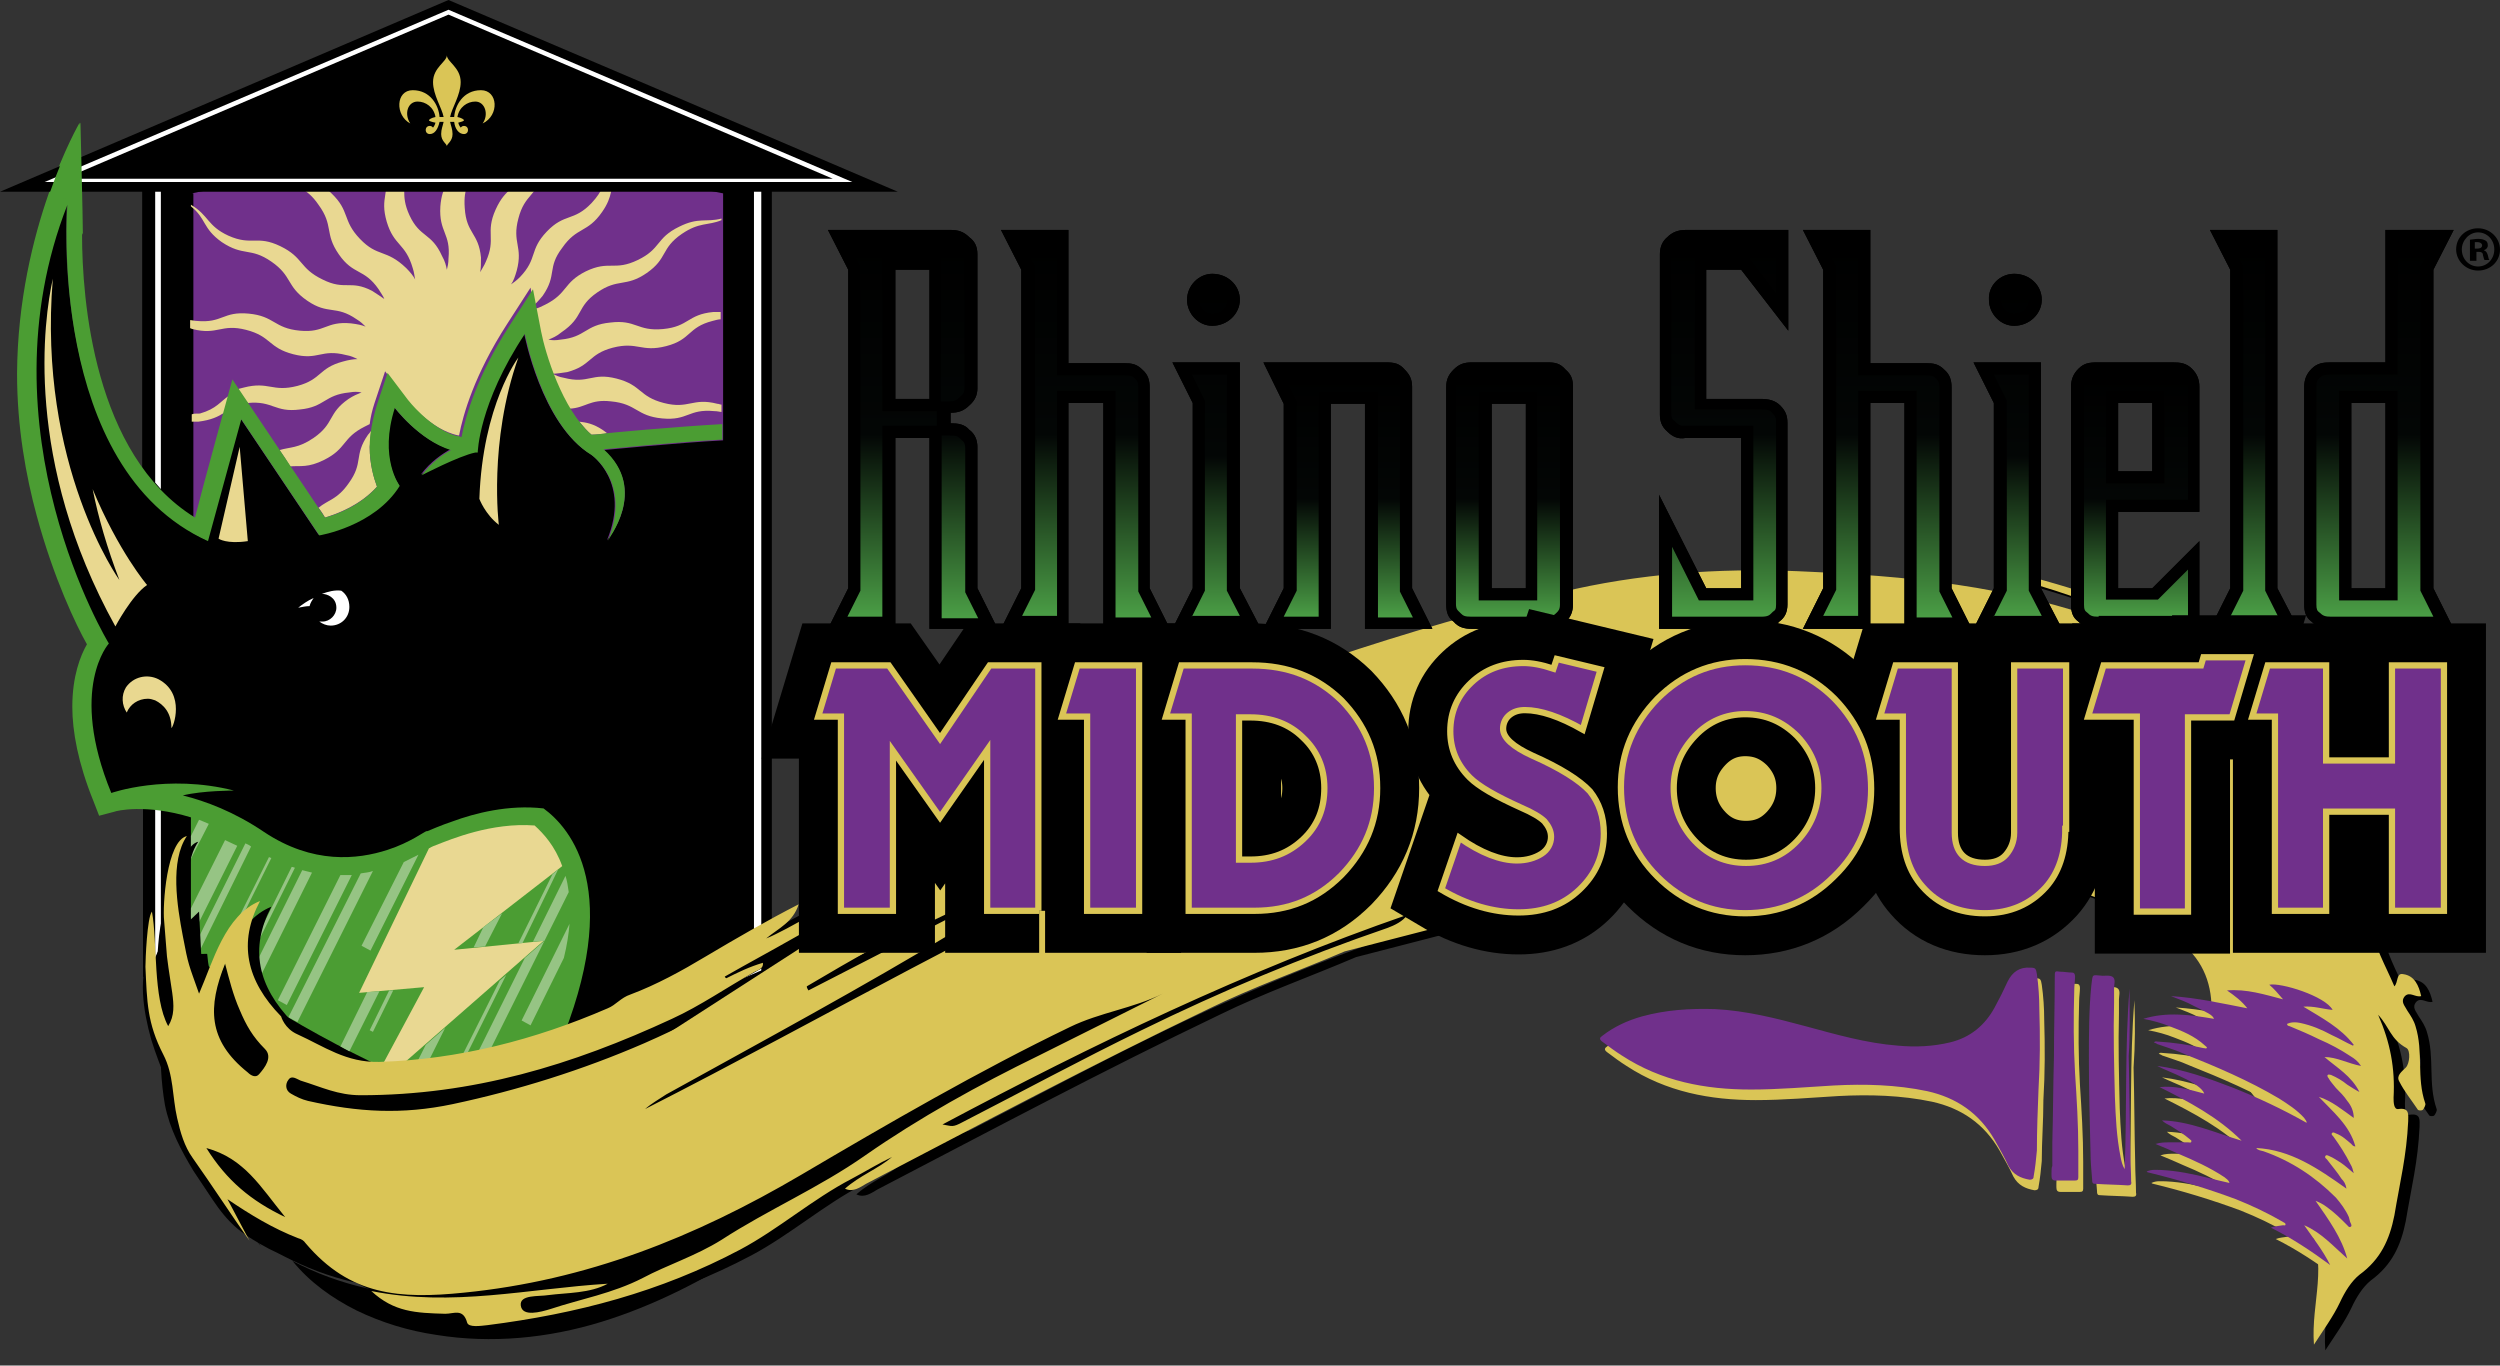<svg xmlns="http://www.w3.org/2000/svg" width="119" height="65" viewBox="0 0 119 65" fill="none"><rect x="0" y="0" width="119" height="65" fill="#333333" stroke="none"/><path d="M10.481 41.691C10.171 42.735 9.978 43.818 9.9 44.901C9.823 45.983 9.823 47.066 9.9 48.149C9.939 48.691 10.017 49.232 10.133 49.735L10.287 50.547C10.365 50.818 10.365 51.127 10.403 51.398C10.558 52.519 10.597 53.602 10.906 54.53C11.061 54.995 11.293 55.381 11.641 55.652C11.95 55.961 12.414 56.193 12.878 56.387C13.807 56.773 14.889 57.044 15.972 57.547C17.867 58.359 19.956 58.669 22.044 58.591C24.133 58.514 26.182 58.05 28.155 57.315C30.127 56.58 32.022 55.613 33.878 54.492C35.696 53.37 37.514 52.171 39.331 50.934L44.785 47.221C48.459 44.785 52.133 42.387 56 40.221C57.934 39.138 59.906 38.133 61.917 37.204C62.923 36.74 63.928 36.276 64.972 35.851C66.016 35.425 67.061 35.039 68.105 34.691C70.193 33.956 72.359 33.376 74.564 32.95C76.729 32.525 78.972 32.254 81.177 32.099C85.586 31.829 89.994 31.983 94.365 32.254C89.994 32.486 85.586 32.641 81.293 33.26C76.961 33.801 72.784 34.884 68.762 36.47C64.74 38.055 60.873 39.989 57.121 42.193C53.37 44.359 49.735 46.757 46.099 49.232L40.646 52.906C38.829 54.105 36.972 55.381 35.039 56.464C33.105 57.586 31.055 58.553 28.889 59.287C26.724 60.022 24.442 60.447 22.122 60.409C19.84 60.409 17.481 59.983 15.392 58.901C14.464 58.437 13.42 58.127 12.376 57.586C11.834 57.315 11.331 57.005 10.867 56.541C10.365 56.077 10.094 55.459 9.9 54.879C9.552 53.68 9.63 52.558 9.552 51.475C9.552 51.204 9.514 50.934 9.475 50.702L9.359 49.889C9.282 49.348 9.282 48.768 9.243 48.227C9.243 47.105 9.32 45.983 9.514 44.901C9.746 43.779 10.055 42.696 10.481 41.691Z" fill="black"></path><path d="M11.95 40.414C12.028 41.923 12.414 43.392 12.956 44.746C13.497 46.099 14.232 47.414 15.005 48.652C15.392 49.271 15.779 49.928 16.204 50.547C16.63 51.166 17.017 51.823 17.442 52.21C17.674 52.403 17.906 52.558 18.177 52.674C18.448 52.79 18.757 52.867 19.066 52.945C19.376 53.022 19.724 53.061 20.11 53.061C20.459 53.099 20.845 53.138 21.193 53.138C24.094 53.254 26.956 52.829 29.779 52.017C31.171 51.591 32.563 51.127 33.917 50.586C35.271 50.005 36.586 49.387 37.901 48.691C40.53 47.337 43.044 45.79 45.597 44.204C48.149 42.657 50.663 40.956 53.37 39.525C54.724 38.829 56.116 38.133 57.547 37.591C58.978 37.05 60.447 36.586 61.917 36.199C64.895 35.464 67.912 35.116 70.928 35.232C64.934 36.005 59.287 38.017 54.26 41.111C51.746 42.657 49.271 44.359 46.796 46.061C44.282 47.724 41.729 49.348 38.983 50.779C36.276 52.171 33.414 53.37 30.398 54.144C28.89 54.53 27.343 54.801 25.796 54.956C24.249 55.111 22.663 55.111 21.116 54.956C20.729 54.917 20.343 54.879 19.956 54.801C19.569 54.762 19.182 54.685 18.757 54.569C18.331 54.453 17.945 54.337 17.519 54.105C17.094 53.912 16.707 53.602 16.398 53.254C15.779 52.558 15.47 51.862 15.083 51.204C14.735 50.547 14.348 49.889 14.039 49.193C13.381 47.84 12.762 46.409 12.376 44.939C12.182 44.204 12.028 43.431 11.95 42.696C11.873 41.923 11.873 41.149 11.95 40.414Z" fill="black"></path><path d="M12.066 44.669C12.376 45.597 12.724 46.563 13.072 47.453C13.42 48.381 13.807 49.271 14.232 50.16C15.083 51.939 16.011 53.602 17.094 55.227L15.392 56C14.928 54.762 14.464 53.525 13.923 52.326C13.652 51.707 13.381 51.127 13.072 50.547L12.724 49.889C12.762 49.928 12.84 50.005 12.956 50.083C13.072 50.122 13.188 50.16 13.304 50.122C13.497 50.083 13.497 50.044 13.536 50.044C13.575 50.005 13.575 50.005 13.613 49.889C13.613 49.851 13.613 49.773 13.613 49.696C13.613 49.657 13.613 49.657 13.613 49.657C13.613 49.657 13.613 49.657 13.613 49.619C13.575 49.541 13.613 49.619 13.768 49.696C13.845 49.735 13.923 49.735 14 49.773C14.077 49.773 14.232 49.812 14.387 49.812C14.696 49.812 15.044 49.812 15.508 49.889C15.972 49.928 16.475 50.122 16.901 50.392C17.287 50.624 17.635 50.934 17.906 51.166C18.448 51.707 18.873 52.21 19.221 52.481C19.608 52.751 19.84 52.829 20.343 52.79C20.845 52.751 21.425 52.519 22.044 52.287C23.32 51.823 24.558 51.398 25.834 50.895C27.072 50.392 28.309 49.889 29.508 49.309C30.707 48.729 31.867 48.033 32.95 47.221C31.21 49.348 28.851 50.934 26.453 52.249C25.254 52.906 24.017 53.486 22.779 54.066C22.16 54.337 21.503 54.685 20.652 54.84C20.227 54.917 19.724 54.956 19.26 54.84C18.757 54.724 18.331 54.53 17.945 54.26C17.21 53.757 16.746 53.215 16.32 52.79C16.088 52.597 15.895 52.442 15.702 52.326C15.508 52.21 15.392 52.171 15.16 52.133C14.928 52.094 14.657 52.094 14.271 52.094C14.077 52.094 13.884 52.094 13.613 52.055C13.381 52.017 13.111 51.939 12.878 51.862C12.646 51.746 12.376 51.63 12.144 51.437C11.912 51.243 11.68 50.972 11.486 50.663C11.447 50.586 11.409 50.508 11.37 50.392C11.332 50.315 11.332 50.238 11.293 50.083C11.254 49.851 11.254 49.58 11.293 49.387C11.37 48.961 11.602 48.613 11.873 48.381C12.144 48.111 12.492 47.879 12.995 47.84C13.265 47.801 13.575 47.84 13.845 47.956C14.116 48.072 14.348 48.265 14.464 48.459C14.619 48.613 14.657 48.768 14.735 48.884L14.851 49.116L15.083 49.58C15.392 50.199 15.624 50.856 15.895 51.514C16.398 52.79 16.823 54.105 17.171 55.459L19.144 62.923L15.431 56.232C14.464 54.453 13.652 52.558 13.072 50.624C12.801 49.657 12.53 48.691 12.376 47.685C12.26 46.68 12.144 45.674 12.066 44.669Z" fill="black"></path><path d="M10.055 52.21C12.221 56.232 16.127 58.939 20.265 59.867C20.536 59.945 20.807 59.983 21.039 60.022C21.309 60.061 21.541 60.138 21.812 60.138L22.586 60.215H23.359C24.403 60.215 25.448 60.099 26.492 59.867C28.58 59.403 30.552 58.553 32.525 57.508C34.497 56.503 36.431 55.343 38.442 54.26C40.453 53.177 42.503 52.133 44.591 51.204C48.768 49.309 53.022 47.685 57.431 46.486C53.37 48.613 49.348 50.663 45.403 52.867C43.431 53.95 41.459 55.072 39.525 56.232C37.591 57.354 35.657 58.553 33.569 59.635C31.519 60.68 29.276 61.608 26.917 62.072C24.558 62.536 22.006 62.42 19.724 61.685L18.873 61.414C18.602 61.298 18.331 61.182 18.061 61.066C17.79 60.95 17.519 60.834 17.249 60.68C16.978 60.525 16.707 60.409 16.475 60.254C15.431 59.635 14.503 58.901 13.652 58.127C12.801 57.315 12.066 56.387 11.447 55.42C10.867 54.376 10.365 53.331 10.055 52.21Z" fill="black"></path><path d="M12.685 50.199C14.619 51.436 16.785 52.055 18.989 52.171C21.155 52.326 23.359 52.017 25.448 51.398C27.536 50.779 29.547 49.889 31.481 48.845C33.453 47.801 35.348 46.641 37.282 45.442C41.188 43.083 45.326 41.033 49.619 39.409C53.912 37.785 58.32 36.547 62.845 35.889C58.591 37.475 54.376 39.177 50.315 41.072C46.215 42.967 42.309 45.094 38.442 47.414C36.508 48.575 34.536 49.735 32.447 50.779C30.359 51.785 28.155 52.674 25.834 53.138C23.514 53.641 21.116 53.718 18.796 53.254C16.552 52.829 14.309 51.823 12.685 50.199Z" fill="black"></path><path d="M34.188 50.856C35.696 50.16 37.088 49.503 38.442 48.729C39.757 47.956 40.994 47.144 42.155 46.215C42.735 45.751 43.276 45.249 43.856 44.746C44.436 44.205 45.017 43.663 45.674 43.16C46.331 42.657 47.028 42.155 47.84 41.807C48.613 41.459 49.503 41.227 50.353 41.304C48.884 42.116 47.956 43.238 46.989 44.437C46.486 45.055 46.022 45.635 45.442 46.254C44.9 46.873 44.282 47.453 43.624 47.995C42.309 49.039 40.762 49.889 39.177 50.392C37.514 50.895 35.812 51.088 34.188 50.856Z" fill="black"></path><path d="M35.464 7C30.978 6.033 26.376 5.53 21.735 5.53C17.094 5.53 12.492 6.033 8.006 7L6.768 7.271V23.127C2.359 18.254 3.21 9.127 3.21 9.127C-1.624 19.608 4.68 30.707 4.68 30.707C4.68 30.707 2.939 33.182 4.989 38.171C4.989 38.171 5.801 37.978 6.807 37.823V46.486L7.464 46.95C11.718 50.044 16.32 52.597 21.193 54.492L21.773 54.724L22.354 54.492C27.227 52.597 31.867 50.044 36.083 46.95L36.74 46.486V7.271L35.464 7Z" fill="black"></path><path d="M11.409 21.271L10.403 25.641C10.403 25.641 10.79 25.912 11.796 25.757L11.409 21.271Z" fill="#E9D890"></path><path d="M24.674 17.017C24.674 17.017 22.972 19.26 22.818 23.746C22.818 23.746 23.088 24.481 23.746 24.983C23.746 25.022 23.243 21.039 24.674 17.017Z" fill="#E9D890"></path><path d="M7.541 32.331C7 32.061 6.343 32.215 5.995 32.718C5.762 33.105 5.801 33.569 6.033 33.917C6.188 33.53 6.575 33.26 7.039 33.26C7.155 33.26 7.271 33.298 7.387 33.337C7.774 33.53 8.16 33.917 8.16 34.652C8.238 34.652 8.856 33.028 7.541 32.331Z" fill="#E9D890"></path><path d="M14.193 28.928C14.387 28.89 14.58 28.851 14.735 28.851C14.774 28.696 14.851 28.58 14.928 28.464C14.657 28.58 14.387 28.773 14.193 28.928Z" fill="white"></path><path d="M16.243 28.116C15.934 28.077 15.624 28.155 15.315 28.271H15.354C15.547 28.271 16.011 28.425 16.011 28.928C16.011 29.276 15.702 29.586 15.354 29.586C15.315 29.586 15.238 29.586 15.199 29.586C15.354 29.702 15.547 29.779 15.74 29.779C16.243 29.779 16.63 29.392 16.63 28.89C16.63 28.541 16.475 28.271 16.243 28.116Z" fill="white"></path><path d="M4.409 23.282C4.68 24.635 5.105 26.105 5.685 27.613C5.685 27.613 1.779 22.16 2.514 13.265C2.088 15.199 1.122 21.928 5.492 29.818C5.492 29.818 6.265 28.348 7 27.845C7 27.845 5.646 26.26 4.409 23.282Z" fill="#E9D890"></path><path d="M9.127 9.204C13.265 8.315 17.519 7.89 21.773 7.89C26.028 7.89 30.282 8.354 34.42 9.204V20.961C32.254 21.077 28.735 21.425 28.735 21.425C30.901 23.359 28.89 25.718 28.89 25.718C30.05 22.934 28.116 21.619 28.116 21.619C25.757 20.188 24.945 15.856 24.945 15.856C22.74 19.182 22.702 21.503 22.702 21.503C22.663 21.503 22.624 21.503 22.586 21.503C21.812 21.657 20.033 22.586 20.033 22.586C20.497 21.967 21.039 21.619 21.425 21.387C19.917 20.923 18.757 19.376 18.757 19.376C17.983 21.773 18.989 23.088 18.989 23.088C17.79 25.022 15.16 25.448 15.16 25.448L11.448 19.917L9.862 25.718C9.63 25.602 9.398 25.486 9.204 25.37V9.204H9.127Z" fill="#70308B"></path><path d="M28.89 8.315C28.735 8.74 28.696 9.088 28.155 9.669C27.304 10.558 26.878 10.133 26.028 11.022C25.177 11.912 25.602 12.298 24.751 13.188C24.597 13.342 24.442 13.459 24.326 13.536C24.442 13.381 24.519 13.149 24.597 12.879C24.906 11.718 24.365 11.563 24.674 10.403C24.983 9.204 25.564 9.359 25.873 8.16C25.873 8.122 25.912 8.083 25.912 8.044C25.641 8.044 25.37 8.006 25.099 8.006C24.597 9.05 24.094 8.856 23.591 9.978C23.088 11.1 23.63 11.332 23.127 12.453C23.05 12.646 22.934 12.801 22.856 12.956C22.895 12.762 22.895 12.53 22.895 12.26C22.779 11.061 22.199 11.138 22.122 9.901C22.044 8.895 22.392 8.663 22.47 7.967C22.238 7.967 22.006 7.967 21.812 7.967C21.735 7.967 21.696 7.967 21.619 7.967C21.425 8.663 21.039 8.818 20.961 9.823C20.884 11.061 21.464 11.1 21.348 12.298C21.348 12.53 21.309 12.685 21.271 12.84C21.232 12.646 21.193 12.453 21.039 12.182C20.536 11.061 19.994 11.332 19.492 10.249C19.028 9.243 19.414 8.895 19.105 8.006C18.834 8.006 18.564 8.044 18.293 8.044C18.602 9.204 18.061 9.359 18.409 10.558C18.757 11.718 19.298 11.563 19.646 12.762C19.724 12.995 19.724 13.149 19.762 13.304C19.685 13.149 19.53 12.956 19.337 12.762C18.37 11.834 17.983 12.26 17.133 11.37C16.282 10.481 16.669 10.055 15.779 9.204C15.122 8.547 14.735 8.624 14.232 8.354C14 8.392 13.807 8.392 13.575 8.431C14.116 8.972 14.58 8.895 15.16 9.746C15.895 10.751 15.431 11.1 16.127 12.105C16.823 13.111 17.326 12.762 18.022 13.768C18.138 13.961 18.254 14.116 18.293 14.232C18.138 14.116 17.945 14 17.713 13.845C16.669 13.304 16.436 13.845 15.354 13.304C14.232 12.762 14.464 12.26 13.343 11.718C12.221 11.177 11.989 11.718 10.867 11.216C9.862 10.751 9.939 10.249 9.088 9.746V9.823C9.823 10.403 9.63 10.867 10.558 11.525C11.602 12.221 11.912 11.757 12.917 12.453C13.923 13.149 13.613 13.613 14.619 14.309C15.624 15.005 15.972 14.503 16.978 15.199C17.171 15.315 17.287 15.431 17.403 15.547C17.21 15.47 17.017 15.431 16.707 15.392C15.508 15.276 15.47 15.856 14.271 15.74C13.033 15.624 13.072 15.044 11.834 14.928C10.597 14.812 10.597 15.392 9.359 15.276C9.243 15.276 9.166 15.238 9.05 15.238V15.624C9.088 15.624 9.127 15.663 9.166 15.663C10.365 15.972 10.519 15.392 11.718 15.702C12.917 16.011 12.762 16.552 13.961 16.862C15.16 17.171 15.276 16.591 16.475 16.901C16.707 16.939 16.862 17.017 17.017 17.094C16.823 17.094 16.591 17.133 16.32 17.21C15.16 17.519 15.315 18.061 14.155 18.37C12.956 18.68 12.801 18.138 11.602 18.448C11.486 18.486 11.409 18.486 11.332 18.525C11.447 18.718 11.602 18.95 11.796 19.182C12.995 19.066 13.072 19.646 14.271 19.492C15.47 19.376 15.431 18.796 16.63 18.68C16.862 18.641 17.017 18.641 17.21 18.68C17.017 18.757 16.823 18.834 16.591 18.989C15.586 19.685 15.934 20.149 14.928 20.845C14.193 21.348 13.807 21.271 13.304 21.425C13.497 21.696 13.652 21.928 13.807 22.199C14.309 22.16 14.658 22.276 15.431 21.89C16.514 21.348 16.282 20.845 17.365 20.304C17.442 20.265 17.519 20.227 17.597 20.188C17.635 19.878 17.713 19.53 17.829 19.182L18.331 17.674L19.298 18.95C19.298 18.95 20.304 20.265 21.541 20.652C21.541 20.652 21.773 20.729 21.851 20.729C22.044 19.724 22.586 17.829 24.133 15.431L25.254 13.691L25.409 14.541C25.525 14.425 25.68 14.271 25.834 14.077C26.53 13.072 26.028 12.762 26.762 11.796C27.459 10.79 27.961 11.1 28.657 10.094C29.199 9.32 29.044 8.934 29.276 8.315C29.238 8.354 29.083 8.315 28.89 8.315Z" fill="#E9D892"></path><path d="M35.889 46.099L35.58 46.331C31.403 49.387 26.84 51.901 22.044 53.757L21.773 53.873L21.503 53.757C16.707 51.901 12.144 49.387 7.967 46.331L7.657 46.099V38.558C7.541 38.519 7.503 38.519 7.387 38.519V46.215L7.812 46.525C12.028 49.619 16.591 52.133 21.425 53.989L21.812 54.144L22.199 53.989C27.033 52.133 31.597 49.58 35.812 46.525L36.237 46.215V7.735L35.425 7.541C30.978 6.575 26.414 6.072 21.812 6.072C17.249 6.072 12.646 6.575 8.199 7.541L7.387 7.735V22.972C7.464 23.05 7.58 23.204 7.657 23.282V7.967L8.238 7.851C12.646 6.884 17.21 6.381 21.773 6.381C26.337 6.381 30.901 6.884 35.309 7.851L35.889 7.967" fill="white"></path><path d="M27.575 20.072C27.768 20.304 27.961 20.536 28.155 20.691C28.348 20.691 28.657 20.652 28.657 20.652C28.696 20.652 28.773 20.652 28.89 20.613C28.851 20.575 28.773 20.536 28.735 20.497C28.232 20.149 27.884 20.11 27.575 20.072ZM28.425 13.923C29.431 13.226 29.779 13.691 30.785 12.995C31.79 12.298 31.442 11.834 32.448 11.138C33.298 10.558 33.685 10.751 34.343 10.481V10.403C33.608 10.597 33.26 10.326 32.332 10.79C31.21 11.332 31.481 11.834 30.359 12.376C29.238 12.917 29.006 12.376 27.884 12.917C26.801 13.459 27.033 13.961 25.95 14.503C25.796 14.58 25.641 14.658 25.486 14.696L25.718 15.818C25.873 16.552 26.298 18.177 27.111 19.453C27.884 19.414 28.077 18.989 29.083 19.105C30.32 19.221 30.282 19.801 31.519 19.917C32.757 20.033 32.757 19.453 33.995 19.569C34.149 19.569 34.265 19.608 34.343 19.608V19.26C34.265 19.26 34.227 19.221 34.149 19.221C32.95 18.912 32.796 19.492 31.597 19.182C30.398 18.873 30.553 18.331 29.354 18.022C28.155 17.713 28.039 18.293 26.84 17.983C26.608 17.945 26.453 17.867 26.298 17.79C26.492 17.79 26.724 17.751 26.994 17.713C28.155 17.403 28 16.862 29.16 16.552C30.359 16.243 30.514 16.785 31.713 16.475C32.912 16.166 32.718 15.586 33.917 15.276C34.072 15.238 34.188 15.199 34.304 15.199V14.851C34.188 14.851 34.072 14.851 33.956 14.851C32.718 14.967 32.796 15.547 31.558 15.663C30.32 15.779 30.282 15.199 29.044 15.354C27.845 15.47 27.884 16.05 26.685 16.166C26.453 16.204 26.298 16.204 26.105 16.166C26.298 16.088 26.492 16.011 26.724 15.818C27.807 15.083 27.42 14.619 28.425 13.923ZM9.127 19.724V20.072C9.204 20.072 9.321 20.072 9.437 20.072C10.055 19.994 10.365 19.84 10.674 19.646C10.751 19.337 10.829 19.066 10.906 18.834C10.481 19.105 10.326 19.453 9.514 19.685C9.321 19.685 9.204 19.685 9.127 19.724ZM17.674 20.497C17.635 20.536 17.597 20.613 17.519 20.691C16.823 21.696 17.326 22.006 16.591 23.011C16.05 23.785 15.624 23.785 15.16 24.171C15.315 24.365 15.431 24.558 15.47 24.635C16.088 24.442 17.133 24.055 17.945 23.166C17.79 22.74 17.597 22.083 17.597 21.271C17.635 21 17.635 20.729 17.674 20.497Z" fill="#E9D890"></path><path d="M28.735 21.387C28.735 21.387 32.254 21.039 34.381 20.923V20.188C32.254 20.304 28.812 20.613 28.657 20.652C28.657 20.652 28.348 20.691 28.155 20.691C26.762 19.492 25.95 16.785 25.757 15.779L25.37 13.768L24.249 15.508C22.702 17.906 22.16 19.801 21.967 20.807C21.89 20.768 21.657 20.729 21.657 20.729C20.42 20.343 19.414 19.028 19.414 19.028L18.448 17.751L17.945 19.26C17.713 20.033 17.597 20.691 17.597 21.271C17.597 22.122 17.79 22.74 17.945 23.166C17.21 24.017 16.088 24.481 15.47 24.635C14.928 23.823 11.061 18.061 11.061 18.061C11.061 18.061 9.63 23.243 9.282 24.635C4.448 21.657 3.906 14.193 3.906 11.177C3.906 10.403 3.79 5.84 3.79 5.84C3.79 5.84 0.851 10.867 0.812 17.79C0.812 20.343 1.238 22.663 1.74 24.519C2.553 27.536 3.635 29.779 4.138 30.669C3.829 31.21 3.442 32.177 3.442 33.646C3.442 34.807 3.713 36.315 4.448 38.133L4.718 38.829L5.453 38.635C5.53 38.597 6.923 38.249 9.088 38.906V45.403C12.995 48.227 17.249 50.586 21.735 52.326C23.32 51.707 24.945 50.972 26.453 50.199C26.492 50.121 26.569 49.928 26.569 49.928C29.74 42.387 27.149 39.409 25.873 38.481C24.21 38.287 22.586 38.713 21.541 39.099C20.961 39.293 20.536 39.486 20.343 39.563H20.304C20.227 39.563 19.53 40.105 18.448 40.453C17.017 40.917 14.889 41.149 12.569 39.602C11.138 38.635 9.785 38.133 8.702 37.862C9.63 37.63 11.138 37.63 11.138 37.63C7.928 36.818 5.298 37.746 5.298 37.746C3.249 32.757 5.182 30.63 5.182 30.63C5.182 30.63 -1.005 20.497 3.21 9.746C3.21 9.746 2.204 22.276 9.901 25.757L11.486 19.956L15.199 25.486C15.199 25.486 17.829 25.061 19.028 23.127C19.028 23.127 18.022 21.812 18.796 19.414C18.796 19.414 19.956 20.961 21.464 21.425C21.077 21.619 20.536 22.006 20.072 22.624C20.072 22.624 21.851 21.696 22.624 21.541C22.663 21.541 22.702 21.541 22.74 21.541C22.74 21.541 22.779 19.221 24.983 15.895C24.983 15.895 25.796 20.227 28.155 21.657C28.155 21.657 30.088 22.972 28.928 25.757C28.89 25.718 30.901 23.32 28.735 21.387Z" fill="#4B9D33"></path><path d="M21.619 45.21L26.762 41.227C26.414 40.26 25.873 39.68 25.448 39.293C23.398 39.138 21.464 39.95 20.768 40.221C20.652 40.26 20.575 40.298 20.497 40.337C20.459 40.376 20.42 40.376 20.42 40.376L17.094 47.26L20.188 46.989L18.177 50.74C18.254 50.779 18.68 50.972 18.757 51.011L25.873 44.785L21.619 45.21Z" fill="#E9D892"></path><path d="M13.884 41.265L11.138 46.834C11.177 46.873 11.216 46.912 11.254 46.912L14.039 41.304C14 41.304 13.961 41.265 13.884 41.265ZM18.525 47.144L17.597 49.039L17.751 49.116L18.718 47.144H18.525ZM14.387 41.42L11.563 47.105C11.68 47.182 11.834 47.298 11.95 47.376L14.851 41.536C14.696 41.497 14.541 41.459 14.387 41.42ZM17.635 45.249L19.917 40.685C19.685 40.801 19.453 40.917 19.221 41.033L17.21 45.017L17.635 45.249ZM12.801 40.801L10.133 46.138C10.171 46.177 10.21 46.215 10.249 46.215L12.917 40.84C12.878 40.84 12.84 40.801 12.801 40.801ZM11.95 40.298C11.873 40.221 11.757 40.182 11.68 40.144L9.088 45.365C9.166 45.442 9.243 45.481 9.359 45.558L11.95 40.298ZM16.204 41.652L13.226 47.608L13.652 47.84L16.746 41.652C16.591 41.652 16.398 41.652 16.204 41.652ZM10.713 39.989L9.088 43.238V44.669L11.293 40.26L10.713 39.989ZM9.475 39.022L9.088 39.796V40.878L9.939 39.215C9.746 39.138 9.591 39.061 9.475 39.022ZM26.569 41.381L26.298 41.613L24.674 44.901H24.867L26.569 41.381ZM26.917 41.691L25.37 44.823L25.912 44.785L24.983 45.597L21.657 52.287C21.657 52.287 21.696 52.287 21.696 52.326C21.89 52.249 22.083 52.171 22.276 52.094L27.072 42.464C27.033 42.193 26.994 41.923 26.917 41.691ZM23.901 43.47L23.011 44.127L22.547 45.094L23.088 45.055L23.901 43.47ZM24.829 48.575L25.254 48.807L26.84 45.597C26.994 44.978 27.072 44.437 27.11 43.972L24.829 48.575ZM17.171 41.575L13.729 48.42C13.884 48.497 14 48.575 14.155 48.652L17.751 41.459C17.558 41.536 17.365 41.536 17.171 41.575ZM17.481 47.221L16.204 49.812C16.359 49.889 16.475 49.967 16.63 50.044L18.061 47.182L17.481 47.221ZM24.094 46.409L23.785 46.68L21.657 50.934L21.812 51.011L24.094 46.409ZM19.453 51.359C19.608 51.437 19.762 51.475 19.878 51.553L21.193 48.923L20.265 49.735L19.453 51.359Z" fill="#96C484"></path><path d="M79.823 41.613C83.304 40.84 86.823 40.569 90.42 40.801C91.309 40.84 92.238 40.685 93.05 40.917C96.917 42.077 100.746 42.541 104.188 45.017C105.309 45.829 105.812 46.95 105.812 48.304C105.812 49.116 105.89 49.967 105.812 50.779C105.774 51.011 105.735 51.359 106.044 51.359C106.392 51.359 106.392 51.05 106.547 50.818C106.702 50.586 106.818 50.315 106.972 50.044C107.321 50.779 107.205 51.63 107.707 52.287C108.674 53.448 108.481 54.531 108.249 55.884C108.094 56.812 108.945 57.663 109.138 56.58C109.177 56.309 109.1 56.039 109.486 56.039C109.834 56.039 109.757 56.387 109.68 56.619C109.177 58.166 109.95 59.79 110.376 58.514C111.42 60.448 110.53 62.265 110.685 64.276C111.111 63.619 111.613 62.923 111.923 62.265C112.155 61.763 112.464 61.26 112.851 60.95C113.856 60.215 114.282 59.287 114.514 58.127C114.785 56.503 115.094 55.304 115.171 53.641C115.171 53.332 115.249 52.983 114.707 53.061C114.475 53.099 114.475 52.713 114.475 52.519C114.553 51.127 114.321 49.89 113.74 48.575C114.282 49.155 114.321 49.735 115.094 50.16C115.287 50.276 115.249 50.895 115.055 51.089C114.862 51.282 114.591 51.475 114.746 51.746C114.978 52.21 115.326 52.635 115.635 53.099C115.674 53.138 115.829 53.138 115.867 53.099C115.906 53.061 116.022 52.867 115.984 52.79C115.558 51.553 115.906 50.354 115.519 49.116C115.442 48.845 115.287 48.613 115.133 48.381C115.017 48.149 114.785 47.956 115.017 47.685C115.249 47.453 115.519 47.763 115.79 47.685C115.674 47.182 115.481 46.718 114.939 46.641C114.591 46.564 114.707 47.028 114.514 47.221C114.088 46.215 113.547 45.326 113.392 44.243C113.122 42.464 112.696 40.801 112 39.099C111.923 38.906 111.729 38.945 111.459 38.945C111.188 38.945 110.995 38.597 110.879 38.326C110.066 36.74 109.1 35.387 107.862 34.072C107.05 33.221 106.122 32.68 105.271 31.79C102.834 29.238 99.895 28.464 96.647 27.575C96.453 27.536 96.066 27.497 95.873 27.652C98.116 28.271 100.321 28.928 102.409 30.05C102.022 30.243 101.519 30.088 101.21 29.972C96.066 28.116 91.387 27.691 86.088 27.459C82.337 27.304 78.508 27.575 74.834 28.464C71.16 29.315 67.486 30.398 63.89 31.597C60.718 32.68 57.508 33.917 54.376 35.232C54.066 35.348 53.68 35.464 53.525 35.812C53.525 35.851 53.602 35.967 53.68 35.967C54.066 36.006 54.337 35.774 54.685 35.619C56.464 34.575 58.398 33.956 60.293 33.182C60.293 33.221 60.216 33.414 60.177 33.414C52.635 36.856 45.249 40.492 37.978 44.475C37.669 44.63 37.321 44.823 37.011 44.939C37.63 44.437 38.287 44.166 38.558 43.315C37.05 44.089 35.58 44.939 34.149 45.79C32.989 46.486 31.79 47.144 30.553 47.608C30.088 47.763 29.856 48.111 29.47 48.265C25.989 49.774 22.354 50.702 18.602 50.818C17.017 50.856 15.973 50.083 14.696 49.503C14.077 49.232 13.923 48.652 13.923 48.652C12.26 46.95 11.873 45.133 12.917 43.16C11.254 43.818 10.674 46.061 10.017 47.569C9.514 46.138 9.514 46.254 9.243 44.823C8.972 43.392 8.624 41.265 9.437 40.066C8.47 40.298 8.276 43.392 8.354 44.089C8.547 46.37 8.392 45.21 8.74 47.531C8.818 48.111 8.856 48.613 8.547 49.116C7.812 47.763 8.044 45.133 7.774 43.663C7.542 43.934 7.464 45.983 7.464 46.293C7.542 47.956 7.542 48.961 8.315 50.47C8.818 51.437 8.74 52.481 8.972 53.486C9.127 54.182 9.321 54.84 9.707 55.381C10.635 56.696 11.486 58.011 12.414 59.326C12.066 58.669 11.718 58.011 11.37 57.354C12.453 58.089 13.536 58.746 14.735 59.21C14.89 59.249 15.006 59.326 15.083 59.442C17.21 61.956 19.569 62.111 22.624 61.801C28.464 61.221 33.608 59.171 38.674 56.193C42.812 53.757 47.144 51.243 51.475 49.155C52.906 48.459 54.492 48.265 55.884 47.569C53.95 48.536 51.939 49.541 50.006 50.508C47.144 51.901 44.282 53.486 41.729 55.265C39.525 56.812 37.089 57.856 34.884 59.287C33.647 60.061 32.293 60.486 31.133 61.105C29.702 61.84 28.155 62.111 26.762 62.575C26.26 62.729 25.409 62.961 25.332 62.42C25.254 61.879 26.182 61.995 26.646 61.917C27.536 61.801 28.619 61.84 29.47 61.376C25.68 61.608 22.083 62.497 18.216 61.724C19.298 62.729 20.343 62.768 21.735 62.807C22.16 62.807 22.586 62.536 22.779 63.232C22.856 63.464 23.398 63.387 23.746 63.348C28 62.807 31.983 61.763 35.774 59.752C37.591 58.785 39.216 57.354 41.072 56.387C41.729 56.039 42.348 55.652 43.006 55.343C42.309 55.923 41.459 56.232 40.763 56.851C41.149 57.044 41.497 56.774 41.768 56.619C47.182 53.796 52.558 50.934 58.05 48.304C60.177 47.26 62.381 46.486 64.547 45.558M35.155 46.834C35.116 46.834 35.077 46.757 35.077 46.757C36.16 46.138 37.243 45.558 38.326 44.939C41.768 43.006 45.21 41.072 48.768 39.37C52.326 37.669 55.652 35.851 59.597 35.116C60.022 35.039 60.448 34.845 60.873 34.691C59.713 35.348 58.398 35.735 57.238 36.354C55.536 37.205 53.834 38.133 52.133 39.022C48.536 40.917 44.823 42.696 41.304 44.63C37.978 46.448 34.691 48.42 31.249 49.928C28.309 51.205 25.216 52.171 22.122 52.829C19.724 53.332 17.635 53.215 15.238 52.674C14.928 52.597 14.696 52.481 14.425 52.326C14.155 52.171 14.155 51.862 14.309 51.669C14.464 51.437 14.696 51.63 14.89 51.707C15.895 52.017 16.669 52.403 17.752 52.403C23.088 52.403 27.807 50.972 32.564 48.768C33.917 48.149 35.194 47.26 36.508 46.525C36.663 46.448 36.934 46.37 36.895 46.099C36.238 46.293 35.696 46.602 35.155 46.834ZM56.774 40.144C47.995 43.934 39.757 48.768 31.249 53.099C31.558 52.829 31.906 52.635 32.254 52.403C36.934 49.812 41.536 47.337 46.138 44.553C49.464 42.58 52.906 40.956 56.774 40.144ZM67.564 43.818C67.37 44.127 66.945 44.321 66.635 44.437C62.575 45.829 58.707 47.453 54.917 49.309C52.055 50.702 49.194 52.249 46.409 53.68C45.906 53.95 45.906 53.873 45.442 53.796C52.597 49.967 59.829 46.486 67.564 43.818ZM11.254 46.138C11.448 46.873 11.641 47.647 11.95 48.343C12.26 49.077 12.569 49.619 13.149 50.199C13.536 50.586 13.149 51.089 12.879 51.398C12.724 51.591 12.492 51.475 12.337 51.321C10.403 49.812 10.481 48.188 11.254 46.138ZM39.022 47.453C38.983 47.376 38.945 47.337 38.945 47.26C43.238 44.707 47.763 42.309 52.481 40.569C47.995 42.851 43.508 45.133 39.022 47.453ZM14.116 58.205C12.492 57.431 11.332 56.464 10.365 54.917C12.221 55.459 12.956 56.735 14.116 58.205Z" fill="black"></path><path d="M21.348 0L32.061 4.564L42.735 9.127H21.348H0L10.674 4.564L21.348 0Z" fill="black"></path><path d="M21.348 0.464L2.127 8.663H40.569L21.348 0.464ZM21.348 0.696L39.641 8.508H3.055L21.348 0.696Z" fill="white"></path><path d="M8.895 42.812C8.586 43.856 8.392 44.939 8.315 46.022C8.199 47.105 8.16 48.188 8.199 49.271C8.238 49.812 8.276 50.354 8.354 50.856C8.431 51.398 8.508 51.901 8.624 52.403C8.895 53.37 9.436 54.298 10.055 55.149C10.365 55.575 10.713 56 11.022 56.425C11.37 56.851 11.68 57.199 12.066 57.47C12.453 57.74 12.879 57.972 13.381 58.166C13.845 58.398 14.387 58.591 14.851 58.785C16.785 59.519 18.834 59.79 20.923 59.635C23.011 59.481 25.022 59.017 26.994 58.243C28.967 57.508 30.823 56.503 32.641 55.381C34.459 54.26 36.238 53.061 38.055 51.823L43.47 48.149C47.105 45.713 50.779 43.354 54.646 41.188C58.514 39.061 62.497 37.127 66.713 35.735C68.801 35.039 70.967 34.42 73.133 33.995C75.298 33.569 77.503 33.298 79.707 33.144C84.116 32.873 88.486 33.028 92.818 33.298C88.448 33.53 84.077 33.685 79.823 34.265C75.53 34.807 71.354 35.889 67.332 37.437C63.348 38.983 59.481 40.917 55.768 43.122C52.017 45.287 48.42 47.646 44.785 50.083L39.37 53.718C37.553 54.917 35.735 56.155 33.801 57.276C31.867 58.398 29.856 59.403 27.729 60.177C25.602 60.95 23.32 61.414 21.039 61.453C18.757 61.492 16.436 61.144 14.309 60.177C13.768 59.945 13.304 59.674 12.801 59.442C12.298 59.171 11.757 58.862 11.293 58.475C10.829 58.088 10.442 57.586 10.133 57.122C9.823 56.657 9.514 56.193 9.204 55.729C8.624 54.762 8.083 53.757 7.851 52.597C7.657 51.475 7.619 50.354 7.657 49.271C7.696 47.028 8.122 44.823 8.895 42.812Z" fill="black"></path><path d="M11.022 44.901C11.061 45.597 11.138 46.331 11.37 46.989C11.486 47.298 11.641 47.608 11.834 47.878C12.028 48.149 12.298 48.381 12.569 48.613C13.111 49.077 13.652 49.619 14.116 50.16C14.348 50.431 14.58 50.74 14.774 51.05C14.967 51.359 15.16 51.63 15.392 51.862C15.586 52.094 15.818 52.326 16.05 52.519C16.282 52.674 16.552 52.79 16.823 52.906C17.403 53.099 18.061 53.177 18.757 53.215C20.149 53.293 21.503 53.293 22.895 53.177C25.641 52.867 28.348 52.249 30.939 51.282C33.53 50.315 36.083 49.077 38.519 47.724C40.995 46.37 43.392 44.862 45.829 43.354C48.265 41.884 50.702 40.298 53.331 39.022C58.553 36.392 64.431 35.039 70.155 35.271C64.47 36.044 59.017 37.823 54.182 40.646C51.746 42.077 49.387 43.624 47.028 45.21C44.63 46.796 42.193 48.343 39.68 49.773C37.127 51.166 34.497 52.442 31.674 53.37C28.89 54.26 25.95 54.917 23.011 54.995C21.541 55.033 20.033 54.995 18.602 54.762C17.867 54.646 17.133 54.53 16.359 54.221C15.972 54.066 15.586 53.834 15.276 53.563C14.967 53.293 14.696 52.945 14.464 52.635C14.232 52.326 14.077 51.978 13.923 51.669C13.768 51.359 13.575 51.05 13.381 50.779C12.995 50.199 12.569 49.657 12.105 49.116C11.873 48.845 11.641 48.536 11.409 48.227C11.216 47.917 11.061 47.53 10.983 47.144C10.906 46.331 10.945 45.597 11.022 44.901Z" fill="black"></path><path d="M8.856 40.569C8.508 41.111 8.431 41.729 8.547 42.271C8.663 42.851 8.856 43.392 9.088 44.011C9.204 44.32 9.282 44.63 9.32 45.055C9.32 45.171 9.32 45.249 9.32 45.365C9.32 45.403 9.32 45.481 9.32 45.519C9.32 45.558 9.32 45.635 9.32 45.674C9.32 45.79 9.32 45.867 9.32 45.983C9.359 46.177 9.436 46.409 9.514 46.873C9.552 47.066 9.552 47.337 9.514 47.569C9.475 47.84 9.398 48.033 9.32 48.265L7.812 51.707L7.619 47.724C7.619 47.608 7.541 47.376 7.387 46.95C7.348 46.718 7.271 46.447 7.271 46.061C7.271 45.867 7.348 45.635 7.464 45.403C7.503 45.287 7.58 45.21 7.657 45.133C7.735 45.055 7.812 44.978 7.889 44.901L9.475 43.392L9.591 45.674C9.63 46.138 9.668 46.641 9.746 47.182C9.823 47.724 9.901 48.304 9.901 48.961L7.619 48.884C7.619 48.381 7.619 47.878 7.58 47.298C7.541 46.718 7.503 46.099 7.541 45.442L9.862 45.403C9.901 45.906 10.017 46.486 10.171 47.105C10.326 47.724 10.481 48.42 10.519 49.155V49.387V49.58L10.597 50.005C10.635 50.315 10.713 50.624 10.751 50.972C10.79 51.32 10.829 51.707 10.79 52.171C10.751 52.597 10.597 53.138 10.249 53.563L9.243 54.801L8.702 53.409C8.238 52.133 7.619 50.856 7.193 49.464C7 48.768 6.845 48.033 6.807 47.298C6.768 46.563 6.884 45.829 7.077 45.171C7.116 45.867 7.232 46.563 7.425 47.221C7.619 47.878 7.889 48.459 8.238 49.077C8.547 49.657 8.934 50.237 9.282 50.856C9.668 51.436 10.017 52.055 10.365 52.713L8.818 52.519C8.856 52.442 8.895 52.326 8.895 52.133C8.895 51.939 8.856 51.669 8.779 51.398C8.702 51.127 8.624 50.818 8.547 50.508C8.508 50.354 8.47 50.16 8.431 50.005C8.431 49.928 8.392 49.812 8.392 49.735L8.354 49.503C8.276 48.961 8.122 48.42 7.928 47.801C7.735 47.182 7.58 46.486 7.503 45.751L9.823 45.713C9.785 46.177 9.823 46.718 9.862 47.298C9.901 47.878 9.901 48.497 9.862 49.155L7.58 49.077C7.58 48.613 7.541 48.111 7.503 47.569C7.464 47.028 7.425 46.447 7.425 45.79L9.127 46.602C9.127 46.602 9.204 46.447 9.204 46.409C9.204 46.37 9.204 46.486 9.204 46.602C9.243 46.912 9.398 47.376 9.32 48.033L7.619 47.492C7.696 47.337 7.773 47.26 7.773 47.066C7.773 46.873 7.696 46.486 7.735 46.061C7.735 45.867 7.773 45.635 7.851 45.442C7.851 45.365 7.851 45.365 7.889 45.365C7.889 45.365 7.889 45.326 7.889 45.287C7.889 45.249 7.928 45.171 7.928 45.133C7.967 44.901 7.928 44.591 7.928 44.32C7.889 43.702 7.773 43.044 7.851 42.348C7.889 42 7.967 41.652 8.122 41.381C8.392 40.994 8.624 40.762 8.856 40.569Z" fill="black"></path><path d="M12.144 44.127C11.912 44.978 11.718 45.867 11.718 46.68C11.718 47.531 11.95 48.265 12.376 48.884C12.801 49.541 13.42 50.083 14.039 50.74C14.657 51.359 15.315 52.055 15.856 52.867L14.116 53.68C13.923 53.138 13.691 52.751 13.342 52.442C12.995 52.094 12.376 51.63 11.912 51.011C11.68 50.702 11.447 50.392 11.293 50.044C11.177 49.851 11.138 49.812 11.254 49.928C11.293 50.006 11.409 50.044 11.525 50.083C11.641 50.122 11.757 50.122 11.834 50.122C11.989 50.083 11.989 50.044 12.028 50.044C12.066 50.006 12.066 50.006 12.105 49.89C12.144 49.58 12.028 49.58 12.066 49.58C12.105 49.619 12.26 49.696 12.414 49.735C12.569 49.773 12.84 49.773 13.149 49.773C13.459 49.773 13.884 49.773 14.348 49.89C14.812 50.006 15.238 50.199 15.586 50.47C16.282 50.972 16.746 51.514 17.171 51.901C17.597 52.326 17.945 52.597 18.254 52.713C18.564 52.829 19.028 52.79 19.569 52.635C20.11 52.481 20.729 52.249 21.348 52.017C22.547 51.591 23.746 51.166 24.945 50.702C25.525 50.47 26.144 50.238 26.685 49.967C27.265 49.735 27.845 49.464 28.425 49.155C29.547 48.575 30.669 47.917 31.713 47.182C30.05 49.193 27.845 50.74 25.525 51.978C24.365 52.597 23.204 53.177 22.006 53.718C21.425 53.989 20.845 54.26 20.188 54.531C19.84 54.647 19.492 54.763 19.066 54.84C18.641 54.917 18.177 54.917 17.713 54.801C17.249 54.685 16.823 54.492 16.475 54.26C16.127 54.028 15.856 53.757 15.586 53.525C15.083 53.061 14.657 52.635 14.309 52.365C14.116 52.249 13.961 52.21 13.807 52.133C13.652 52.094 13.381 52.094 13.072 52.094C12.492 52.094 11.409 52.094 10.519 51.359C10.287 51.166 10.055 50.895 9.939 50.586C9.901 50.508 9.862 50.431 9.862 50.354C9.862 50.315 9.823 50.276 9.823 50.238C9.823 50.199 9.785 50.122 9.785 50.044C9.746 49.812 9.785 49.58 9.823 49.387C9.939 48.961 10.133 48.691 10.365 48.42C10.635 48.188 10.945 47.956 11.409 47.879C11.641 47.84 11.912 47.84 12.182 47.917C12.453 47.995 12.685 48.149 12.878 48.343C13.226 48.691 13.304 48.961 13.342 49.039C13.459 49.271 13.575 49.503 13.729 49.696C13.884 49.89 14.039 50.083 14.232 50.315C14.425 50.508 14.696 50.779 14.928 51.05C15.199 51.359 15.431 51.707 15.586 52.055C15.779 52.403 15.895 52.79 15.972 53.138L18.254 61.376L14.193 53.912C13.807 53.215 13.342 52.519 12.801 51.862C12.298 51.166 11.68 50.431 11.293 49.541C10.867 48.652 10.79 47.569 11.022 46.641C11.216 45.674 11.641 44.901 12.144 44.127Z" fill="black"></path><path d="M10.055 52.21C12.221 56.232 16.127 58.939 20.265 59.867C20.536 59.945 20.807 59.983 21.039 60.022C21.309 60.061 21.541 60.138 21.812 60.138L22.586 60.215H23.359C24.403 60.215 25.448 60.099 26.492 59.867C28.58 59.403 30.552 58.553 32.525 57.508C34.497 56.503 36.431 55.343 38.442 54.26C40.453 53.177 42.503 52.133 44.591 51.204C48.768 49.309 53.022 47.685 57.431 46.486C53.37 48.613 49.348 50.663 45.403 52.867C43.431 53.95 41.459 55.072 39.525 56.232C37.591 57.354 35.657 58.553 33.569 59.635C31.519 60.68 29.276 61.608 26.917 62.072C24.558 62.536 22.006 62.42 19.724 61.685L18.873 61.414C18.602 61.298 18.331 61.182 18.061 61.066C17.79 60.95 17.519 60.834 17.249 60.68C16.978 60.525 16.707 60.409 16.475 60.254C15.431 59.635 14.503 58.901 13.652 58.127C12.801 57.315 12.066 56.387 11.447 55.42C10.867 54.376 10.365 53.331 10.055 52.21Z" fill="black"></path><path d="M11.1 50.199C13.381 51.398 15.74 51.862 18.099 51.901C20.459 51.939 22.818 51.552 25.099 50.856C27.381 50.16 29.624 49.193 31.867 48.149C34.111 47.144 36.392 46.022 38.829 45.21C36.895 46.873 34.884 48.381 32.757 49.773C30.63 51.127 28.309 52.326 25.796 53.099C23.282 53.873 20.575 54.144 17.945 53.718C16.63 53.525 15.354 53.138 14.155 52.558C12.995 51.939 11.912 51.166 11.1 50.199Z" fill="black"></path><path d="M13.923 60.022C16.204 61.221 18.564 61.685 20.923 61.724C23.282 61.762 25.641 61.376 27.923 60.68C30.204 59.983 32.447 59.017 34.691 57.972C36.934 56.967 39.215 55.845 41.652 55.033C39.718 56.696 37.707 58.204 35.58 59.597C33.453 60.95 31.133 62.149 28.619 62.923C26.105 63.696 23.398 63.967 20.768 63.541C19.453 63.348 18.177 62.961 16.978 62.381C15.818 61.801 14.735 61.028 13.923 60.022Z" fill="black"></path><path d="M32.912 50.856C34.188 50.276 35.387 49.735 36.508 49.116C37.63 48.497 38.713 47.84 39.757 47.144C40.028 46.95 40.26 46.757 40.531 46.602C40.763 46.409 41.033 46.215 41.265 46.022C41.768 45.635 42.232 45.21 42.735 44.823C42.967 44.63 43.238 44.436 43.547 44.204C43.818 43.972 44.243 43.702 44.669 43.586C45.094 43.47 45.481 43.47 45.829 43.508C46.177 43.547 46.564 43.586 46.912 43.702C46.641 43.934 46.332 44.127 46.022 44.359C45.752 44.552 45.481 44.746 45.287 44.901C45.133 45.094 45.017 45.249 44.862 45.519C44.707 45.79 44.475 46.061 44.282 46.331C43.856 46.873 43.315 47.376 42.774 47.84C42.232 48.304 41.652 48.729 41.033 49.077C39.834 49.812 38.481 50.353 37.127 50.702C35.696 50.972 34.304 51.05 32.912 50.856Z" fill="black"></path><path d="M79.282 41.343C82.763 40.569 86.282 40.298 89.879 40.53C90.768 40.569 91.696 40.414 92.508 40.646C96.376 41.807 100.204 42.271 103.646 44.746C104.768 45.558 105.271 46.679 105.271 48.033C105.271 48.845 105.348 49.696 105.271 50.508C105.232 50.74 105.193 51.088 105.503 51.088C105.851 51.088 105.851 50.779 106.006 50.547C106.16 50.315 106.276 50.044 106.431 49.773C106.779 50.508 106.663 51.359 107.166 52.017C108.133 53.177 107.939 54.26 107.707 55.613C107.553 56.541 108.403 57.392 108.597 56.309C108.635 56.039 108.558 55.768 108.945 55.768C109.293 55.768 109.215 56.116 109.138 56.348C108.635 57.895 109.409 59.519 109.834 58.243C110.878 60.177 109.989 61.995 110.144 64.005C110.569 63.348 111.072 62.652 111.381 61.994C111.613 61.492 111.923 60.989 112.309 60.679C113.315 59.945 113.74 59.017 113.972 57.856C114.243 56.232 114.552 55.033 114.63 53.37C114.63 53.061 114.707 52.713 114.166 52.79C113.934 52.829 113.934 52.442 113.934 52.249C114.011 50.856 113.779 49.619 113.199 48.304C113.74 48.884 113.779 49.464 114.553 49.889C114.746 50.005 114.707 50.624 114.514 50.818C114.32 51.011 114.05 51.204 114.204 51.475C114.436 51.939 114.785 52.365 115.094 52.829C115.133 52.867 115.287 52.867 115.326 52.829C115.365 52.79 115.481 52.597 115.442 52.519C115.017 51.282 115.365 50.083 114.978 48.845C114.901 48.575 114.746 48.343 114.591 48.111C114.475 47.878 114.243 47.685 114.475 47.414C114.707 47.182 114.978 47.492 115.249 47.414C115.133 46.912 114.939 46.447 114.398 46.37C114.05 46.293 114.166 46.757 113.972 46.95C113.547 45.945 113.006 45.055 112.851 43.972C112.58 42.193 112.155 40.53 111.459 38.829C111.381 38.635 111.188 38.674 110.917 38.674C110.646 38.674 110.453 38.326 110.337 38.055C109.525 36.47 108.558 35.116 107.32 33.801C106.508 32.95 105.58 32.409 104.729 31.519C102.293 28.967 99.354 28.193 96.105 27.304C95.912 27.265 95.525 27.227 95.332 27.381C97.575 28 99.779 28.657 101.867 29.779C101.481 29.972 100.978 29.818 100.669 29.702C95.525 27.845 90.845 27.42 85.547 27.188C81.796 27.033 77.967 27.304 74.293 28.193C70.619 29.044 66.945 30.127 63.348 31.326C60.177 32.409 56.967 33.646 53.834 34.961C53.525 35.077 53.138 35.193 52.983 35.541C52.983 35.58 53.061 35.696 53.138 35.696C53.525 35.735 53.796 35.503 54.144 35.348C55.923 34.304 57.856 33.685 59.751 32.912C59.751 32.95 59.674 33.144 59.635 33.144C52.094 36.586 44.707 40.221 37.437 44.204C37.127 44.359 36.779 44.553 36.47 44.669C37.088 44.166 37.746 43.895 38.017 43.044C36.508 43.818 35.039 44.669 33.608 45.519C32.447 46.215 31.249 46.873 30.011 47.337C29.547 47.492 29.315 47.84 28.928 47.995C25.448 49.503 21.812 50.431 18.061 50.547C16.475 50.586 15.431 49.812 14.155 49.232C13.536 48.961 13.381 48.381 13.381 48.381C11.718 46.679 11.332 44.862 12.376 42.889C10.713 43.547 10.133 45.79 9.475 47.298C8.972 45.867 8.972 45.983 8.702 44.553C8.431 43.121 8.083 40.995 8.895 39.796C7.928 40.028 7.735 43.121 7.812 43.818C8.006 46.099 7.851 44.939 8.199 47.26C8.276 47.84 8.315 48.343 8.006 48.845C7.271 47.492 7.503 44.862 7.232 43.392C7 43.663 6.923 45.713 6.923 46.022C7 47.685 7 48.691 7.774 50.199C8.276 51.166 8.199 52.21 8.431 53.215C8.586 53.912 8.779 54.569 9.166 55.111C10.094 56.425 10.945 57.74 11.873 59.055C11.525 58.398 11.177 57.74 10.829 57.083C11.912 57.818 12.995 58.475 14.193 58.939C14.348 58.978 14.464 59.055 14.541 59.171C16.669 61.685 19.028 61.84 22.083 61.53C27.923 60.95 33.066 58.901 38.133 55.923C42.271 53.486 46.602 50.972 50.934 48.884C52.365 48.188 53.95 47.995 55.343 47.298C53.409 48.265 51.398 49.271 49.464 50.237C46.602 51.63 43.74 53.215 41.188 54.995C38.983 56.541 36.547 57.586 34.343 59.017C33.105 59.79 31.751 60.215 30.591 60.834C29.16 61.569 27.613 61.84 26.221 62.304C25.718 62.459 24.867 62.691 24.79 62.149C24.713 61.608 25.641 61.724 26.105 61.646C26.994 61.53 28.077 61.569 28.928 61.105C25.138 61.337 21.541 62.227 17.674 61.453C18.757 62.459 19.801 62.497 21.193 62.536C21.619 62.536 22.044 62.265 22.238 62.961C22.315 63.193 22.856 63.116 23.204 63.077C27.459 62.536 31.442 61.492 35.232 59.481C37.05 58.514 38.674 57.083 40.53 56.116C41.188 55.768 41.807 55.381 42.464 55.072C41.768 55.652 40.917 55.961 40.221 56.58C40.608 56.773 40.956 56.503 41.227 56.348C46.641 53.525 52.017 50.663 57.508 48.033C59.635 46.989 61.84 46.215 64.005 45.287M34.575 46.563C34.536 46.563 34.497 46.486 34.497 46.486C35.58 45.867 36.663 45.287 37.746 44.669C41.188 42.735 44.63 40.801 48.188 39.099C51.746 37.398 55.072 35.58 59.017 34.845C59.442 34.768 59.867 34.575 60.293 34.42C59.133 35.077 57.818 35.464 56.657 36.083C54.956 36.934 53.254 37.862 51.553 38.751C47.956 40.646 44.243 42.425 40.724 44.359C37.398 46.177 34.111 48.149 30.669 49.657C27.729 50.934 24.635 51.901 21.541 52.558C19.144 53.061 17.055 52.945 14.658 52.403C14.348 52.326 14.116 52.21 13.845 52.055C13.575 51.901 13.575 51.591 13.729 51.398C13.884 51.166 14.116 51.359 14.309 51.436C15.315 51.746 16.088 52.133 17.171 52.133C22.508 52.133 27.227 50.702 31.983 48.497C33.337 47.878 34.613 46.989 35.928 46.254C36.083 46.177 36.354 46.099 36.315 45.829C35.657 46.022 35.116 46.293 34.575 46.563ZM56.232 39.834C47.453 43.624 39.215 48.459 30.707 52.79C31.017 52.519 31.365 52.326 31.713 52.094C36.392 49.503 40.995 47.028 45.597 44.243C48.923 42.271 52.365 40.646 56.232 39.834ZM66.983 43.547C66.79 43.856 66.365 44.05 66.055 44.166C61.995 45.558 58.127 47.182 54.337 49.039C51.475 50.431 48.613 51.978 45.829 53.409C45.326 53.679 45.326 53.602 44.862 53.525C52.055 49.696 59.287 46.215 66.983 43.547ZM10.713 45.867C10.906 46.602 11.1 47.376 11.409 48.072C11.718 48.807 12.028 49.348 12.608 49.928C12.995 50.315 12.608 50.818 12.337 51.127C12.182 51.32 11.95 51.204 11.796 51.05C9.862 49.503 9.901 47.917 10.713 45.867ZM38.481 47.144C38.442 47.066 38.403 47.028 38.403 46.95C42.696 44.398 47.221 42 51.939 40.26C47.414 42.541 42.928 44.862 38.481 47.144ZM13.575 57.934C11.95 57.16 10.79 56.193 9.823 54.646C11.641 55.149 12.376 56.464 13.575 57.934Z" fill="#DAC556"></path><path d="M97.265 52.365C97.343 51.088 97.343 49.812 97.304 48.536C97.304 47.994 97.265 47.414 97.188 46.873C97.149 46.602 97.11 46.563 96.878 46.563C96.376 46.525 96.028 46.757 95.796 47.221C95.602 47.646 95.409 48.033 95.177 48.459C94.713 49.309 94.016 49.889 93.05 50.121C92.237 50.315 91.425 50.353 90.575 50.276C89.066 50.16 87.597 49.735 86.166 49.348C84.735 48.961 83.343 48.613 81.873 48.536C80.674 48.497 79.514 48.575 78.392 48.884C77.696 49.077 77.039 49.387 76.497 49.812C76.381 49.889 76.343 49.967 76.497 50.083C76.807 50.315 77.116 50.547 77.425 50.74C79.32 51.978 81.409 52.365 83.575 52.365C84.889 52.365 86.204 52.249 87.519 52.171C88.989 52.094 90.497 52.133 91.967 52.442C93.359 52.751 94.442 53.486 95.177 54.762C95.409 55.188 95.641 55.575 95.834 56C96.066 56.425 96.414 56.58 96.84 56.657C96.956 56.657 97.033 56.619 97.033 56.503C97.11 56.077 97.149 55.691 97.188 55.265C97.188 54.337 97.265 53.37 97.265 52.365ZM111.923 57.121C111.884 56.889 111.807 56.773 111.691 56.657C111.497 56.348 111.226 56.039 110.994 55.729C110.956 55.691 110.878 55.652 110.917 55.575C110.956 55.497 111.033 55.536 111.11 55.575C111.304 55.652 111.458 55.768 111.652 55.884C111.884 56.039 112.077 56.232 112.271 56.387C112.232 56.232 112.193 56.077 112.116 55.961C111.884 55.497 111.613 55.072 111.304 54.646C111.265 54.608 111.188 54.53 111.226 54.492C111.265 54.414 111.342 54.453 111.42 54.492C111.729 54.608 111.923 54.801 112.155 54.994C112.193 55.033 112.232 55.11 112.348 55.11C112.077 54.105 111.265 53.447 110.608 52.751C111.226 52.945 111.729 53.37 112.271 53.757C112.271 53.447 112.155 53.177 111.961 52.945C111.807 52.713 111.613 52.519 111.42 52.326C111.304 52.171 111.149 52.017 111.072 51.862C111.033 51.823 110.994 51.746 111.033 51.707C111.072 51.669 111.149 51.707 111.188 51.707C111.458 51.823 111.729 51.978 111.961 52.171C112.155 52.287 112.309 52.403 112.541 52.519C112.155 51.746 111.458 51.359 110.878 50.856C111.458 50.856 112 51.166 112.619 51.282C112.464 51.05 112.309 50.934 112.116 50.818C111.652 50.508 111.149 50.237 110.608 50.005C110.144 49.773 109.679 49.58 109.215 49.387C109.177 49.387 109.099 49.348 109.099 49.309C109.099 49.232 109.177 49.271 109.215 49.232C109.37 49.193 109.525 49.193 109.718 49.232C110.26 49.348 110.724 49.541 111.226 49.812C111.575 49.967 111.884 50.16 112.232 50.315L112.271 50.276C111.652 49.464 110.762 49 109.873 48.459C110.376 48.42 110.801 48.575 111.265 48.613C110.917 47.956 108.79 47.298 108.249 47.414C108.481 47.608 108.674 47.84 108.906 48.11C108.017 47.878 107.166 47.608 106.238 47.685C106.624 47.956 106.934 48.188 107.204 48.536C106.005 48.304 104.807 48.033 103.569 47.956C103.956 48.11 104.304 48.227 104.652 48.42C105.348 48.768 105.541 48.845 105.619 49.039C104.497 48.845 103.376 48.691 102.254 49.039C102.679 49.116 103.105 49.232 103.492 49.387C104.11 49.619 104.691 49.851 105.193 50.315C105.232 50.353 105.309 50.392 105.271 50.431C105.232 50.47 105.193 50.431 105.116 50.431C104.42 50.276 103.685 50.16 102.95 50.121C102.873 50.121 102.834 50.083 102.757 50.16C102.834 50.199 102.873 50.199 102.912 50.237C103.337 50.392 103.762 50.508 104.188 50.702C105.735 51.32 107.282 51.978 108.713 52.829C109.138 53.099 109.563 53.37 109.912 53.757C109.95 53.834 110.028 53.873 110.028 53.989C108.867 53.331 107.707 52.79 106.547 52.326C105.348 51.862 104.149 51.436 102.912 51.282C103.298 51.475 103.724 51.63 104.11 51.823C104.691 52.094 105.077 52.365 105.155 52.597C104.458 52.403 103.724 52.21 103.028 52.287C104.42 52.983 105.812 53.718 106.934 54.84C105.657 54.453 104.458 53.911 103.144 53.873C103.26 53.989 103.414 54.066 103.569 54.144C103.878 54.337 104.188 54.53 104.458 54.762C104.497 54.801 104.575 54.84 104.536 54.878C104.536 54.956 104.458 54.917 104.381 54.917C104.11 54.917 103.801 54.917 103.53 54.917C103.298 54.917 103.066 54.917 102.834 54.994C103.221 55.149 103.569 55.304 103.917 55.459C104.652 55.768 105.425 56.116 106.121 56.58C106.199 56.657 106.315 56.696 106.354 56.851C106.005 56.773 105.696 56.696 105.387 56.619C104.613 56.425 103.878 56.271 103.105 56.232C102.873 56.232 102.641 56.193 102.409 56.309C102.447 56.348 102.486 56.348 102.486 56.348C103.917 56.696 105.309 57.121 106.663 57.624C107.436 57.934 108.171 58.282 108.906 58.707C108.945 58.746 109.022 58.746 109.022 58.823C109.022 58.901 108.945 58.862 108.906 58.862C108.713 58.901 108.519 58.901 108.326 58.978C109.331 59.481 110.26 60.099 111.149 60.757C110.801 60.061 110.337 59.481 109.912 58.862C110.724 59.21 111.304 59.867 111.961 60.447C111.691 59.442 111.072 58.591 110.453 57.702C110.646 57.779 110.801 57.856 110.956 57.972C111.342 58.243 111.652 58.552 111.961 58.862C112 58.901 112.039 58.978 112.116 58.939C112.193 58.901 112.155 58.823 112.116 58.746C112.077 58.669 112.077 58.591 112.039 58.475C111.884 58.127 111.652 57.818 111.42 57.547C110.414 56.541 109.293 55.807 107.978 55.343C107.862 55.304 107.707 55.304 107.63 55.188C109.254 55.265 110.569 56.155 111.923 57.121ZM101.597 47.608C101.365 50.47 101.481 53.331 101.365 56.193C101.249 56 101.21 55.807 101.171 55.613C100.978 54.646 100.939 53.718 100.9 52.751C100.862 51.243 100.823 49.735 100.862 48.265C100.862 48.033 100.862 47.801 100.862 47.569C100.862 47.414 100.939 47.182 100.823 47.066C100.707 46.95 100.475 46.989 100.32 46.989C99.779 46.95 99.856 46.873 99.779 47.453C99.663 48.613 99.663 49.812 99.663 51.011C99.663 52.442 99.702 53.912 99.74 55.381C99.74 55.807 99.779 56.232 99.818 56.696C99.818 56.773 99.818 56.889 99.934 56.889C100.475 56.928 100.978 56.928 101.519 56.967C101.635 56.967 101.713 56.928 101.674 56.773C101.674 56.309 101.635 55.845 101.635 55.343C101.597 53.834 101.597 52.326 101.558 50.818C101.635 49.735 101.635 48.652 101.597 47.608ZM97.923 56.039C97.884 56.116 97.884 56.232 97.884 56.348C97.884 56.387 97.884 56.464 97.884 56.503C97.884 56.657 97.923 56.735 98.077 56.735C98.387 56.735 98.696 56.735 99.005 56.735C99.121 56.735 99.16 56.696 99.16 56.58C99.16 56.425 99.16 56.232 99.16 56.077C99.16 55.807 99.16 55.575 99.16 55.304C99.16 54.066 99.083 52.829 99.005 51.63C98.928 50.315 98.928 49 98.967 47.646C98.967 47.453 99.005 47.221 99.005 47.028C99.005 46.911 98.967 46.834 98.851 46.834C98.657 46.834 98.503 46.795 98.309 46.795C98.039 46.757 98.039 46.757 98.039 47.066C98.039 48.343 98 49.58 98 50.856C97.961 52.21 97.961 53.563 97.923 54.917" fill="#DAC556"></path><path d="M97.033 51.862C97.111 50.586 97.111 49.309 97.072 48.033C97.072 47.492 97.033 46.912 96.956 46.37C96.917 46.099 96.879 46.061 96.647 46.061C96.144 46.022 95.796 46.254 95.564 46.718C95.37 47.144 95.177 47.53 94.945 47.956C94.481 48.807 93.785 49.387 92.818 49.619C92.006 49.812 91.193 49.851 90.343 49.773C88.834 49.657 87.365 49.232 85.934 48.845C84.503 48.459 83.111 48.111 81.641 48.033C80.442 47.995 79.282 48.072 78.16 48.381C77.464 48.575 76.807 48.884 76.265 49.309C76.149 49.387 76.111 49.464 76.265 49.58C76.575 49.812 76.884 50.044 77.193 50.238C79.088 51.475 81.177 51.862 83.343 51.862C84.657 51.862 85.972 51.746 87.287 51.669C88.757 51.591 90.265 51.63 91.735 51.939C93.127 52.249 94.21 52.983 94.945 54.26C95.177 54.685 95.409 55.072 95.602 55.497C95.834 55.923 96.182 56.077 96.608 56.155C96.724 56.155 96.801 56.116 96.801 56C96.879 55.575 96.917 55.188 96.956 54.763C96.956 53.796 96.995 52.829 97.033 51.862ZM111.691 56.58C111.652 56.348 111.575 56.232 111.459 56.116C111.265 55.807 110.995 55.497 110.762 55.188C110.724 55.149 110.646 55.111 110.685 55.033C110.724 54.956 110.801 54.995 110.879 55.033C111.072 55.111 111.227 55.227 111.42 55.343C111.652 55.497 111.845 55.691 112.039 55.845C112 55.691 111.961 55.536 111.884 55.42C111.652 54.956 111.381 54.53 111.072 54.105C111.033 54.066 110.956 53.989 110.995 53.95C111.033 53.873 111.111 53.912 111.188 53.95C111.497 54.066 111.691 54.26 111.923 54.453C111.961 54.492 112 54.569 112.116 54.569C111.845 53.564 111.033 52.906 110.376 52.21C110.995 52.403 111.497 52.829 112.039 53.215C112.039 52.906 111.923 52.635 111.729 52.403C111.575 52.171 111.381 51.978 111.188 51.785C111.072 51.63 110.917 51.475 110.84 51.321C110.801 51.282 110.762 51.204 110.801 51.166C110.84 51.127 110.917 51.166 110.956 51.166C111.227 51.282 111.497 51.437 111.729 51.63C111.923 51.746 112.077 51.862 112.309 51.978C111.923 51.204 111.227 50.818 110.646 50.315C111.227 50.315 111.768 50.624 112.387 50.74C112.232 50.508 112.077 50.392 111.884 50.276C111.42 49.967 110.917 49.696 110.376 49.464C109.912 49.232 109.448 49.039 108.983 48.845C108.945 48.845 108.867 48.807 108.867 48.768C108.867 48.691 108.945 48.729 108.983 48.691C109.138 48.652 109.293 48.652 109.486 48.691C110.028 48.807 110.492 49 110.995 49.271C111.343 49.425 111.652 49.619 112 49.773L112.039 49.735C111.42 48.923 110.53 48.459 109.641 47.917C110.144 47.879 110.569 48.033 111.033 48.072C110.685 47.414 108.558 46.757 108.017 46.873C108.249 47.066 108.442 47.298 108.674 47.569C107.785 47.337 106.934 47.066 106.006 47.144C106.392 47.414 106.702 47.646 106.972 47.995C105.774 47.763 104.575 47.492 103.337 47.414C103.724 47.569 104.072 47.685 104.42 47.879C105.116 48.227 105.309 48.304 105.387 48.497C104.265 48.304 103.144 48.149 102.022 48.497C102.448 48.575 102.873 48.691 103.26 48.845C103.878 49.077 104.459 49.309 104.961 49.773C105 49.812 105.077 49.851 105.039 49.889C105 49.928 104.961 49.889 104.884 49.889C104.188 49.735 103.453 49.619 102.718 49.58C102.641 49.58 102.602 49.541 102.525 49.619C102.602 49.657 102.641 49.657 102.68 49.696C103.105 49.851 103.53 49.967 103.956 50.16C105.503 50.779 107.05 51.437 108.481 52.287C108.906 52.558 109.332 52.829 109.68 53.215C109.718 53.293 109.796 53.331 109.796 53.447C108.635 52.79 107.475 52.249 106.315 51.785C105.116 51.321 103.917 50.895 102.68 50.74C103.066 50.934 103.492 51.088 103.878 51.282C104.459 51.553 104.845 51.823 104.923 52.055C104.227 51.862 103.492 51.669 102.796 51.746C104.188 52.442 105.58 53.177 106.702 54.298C105.425 53.912 104.227 53.37 102.912 53.331C103.028 53.447 103.182 53.525 103.337 53.602C103.646 53.796 103.956 53.989 104.227 54.221C104.265 54.26 104.343 54.298 104.304 54.337C104.304 54.414 104.227 54.376 104.149 54.376C103.878 54.376 103.569 54.376 103.298 54.376C103.066 54.376 102.834 54.376 102.602 54.453C102.989 54.608 103.337 54.763 103.685 54.917C104.42 55.227 105.193 55.575 105.89 56.039C105.967 56.116 106.083 56.155 106.122 56.309C105.774 56.232 105.464 56.155 105.155 56.077C104.381 55.884 103.646 55.729 102.873 55.691C102.641 55.691 102.409 55.652 102.177 55.768C102.216 55.807 102.254 55.807 102.254 55.807C103.685 56.155 105.077 56.58 106.431 57.083C107.204 57.392 107.939 57.74 108.674 58.166C108.713 58.204 108.79 58.204 108.79 58.282C108.79 58.359 108.713 58.321 108.674 58.321C108.481 58.359 108.287 58.359 108.094 58.437C109.099 58.939 110.028 59.558 110.917 60.215C110.569 59.519 110.105 58.939 109.68 58.321C110.492 58.669 111.072 59.326 111.729 59.906C111.459 58.901 110.84 58.05 110.221 57.16C110.414 57.238 110.569 57.315 110.724 57.431C111.111 57.702 111.42 58.011 111.729 58.321C111.768 58.359 111.807 58.437 111.884 58.398C111.961 58.359 111.923 58.282 111.884 58.204C111.845 58.127 111.845 58.05 111.807 57.934C111.652 57.586 111.42 57.276 111.188 57.006C110.182 56 109.061 55.265 107.746 54.801C107.63 54.763 107.475 54.763 107.398 54.646C109.022 54.724 110.337 55.613 111.691 56.58ZM101.365 47.066C101.133 49.928 101.249 52.79 101.133 55.652C101.017 55.459 100.978 55.265 100.939 55.072C100.746 54.105 100.707 53.177 100.669 52.21C100.63 50.702 100.591 49.193 100.63 47.724C100.63 47.492 100.63 47.26 100.63 47.028C100.63 46.873 100.707 46.641 100.591 46.525C100.475 46.409 100.243 46.447 100.088 46.447C99.547 46.409 99.624 46.331 99.547 46.912C99.431 48.072 99.431 49.271 99.431 50.47C99.431 51.901 99.47 53.37 99.508 54.84C99.508 55.265 99.547 55.691 99.586 56.155C99.586 56.232 99.586 56.348 99.702 56.348C100.243 56.387 100.746 56.387 101.287 56.425C101.403 56.425 101.481 56.387 101.442 56.232C101.442 55.768 101.403 55.304 101.403 54.801C101.365 53.293 101.365 51.785 101.326 50.276C101.403 49.193 101.365 48.149 101.365 47.066ZM97.691 55.497C97.652 55.575 97.652 55.691 97.652 55.807C97.652 55.845 97.652 55.923 97.652 55.961C97.652 56.116 97.691 56.193 97.845 56.193C98.155 56.193 98.464 56.193 98.773 56.193C98.889 56.193 98.928 56.155 98.928 56.039C98.928 55.884 98.928 55.691 98.928 55.536C98.928 55.265 98.928 55.033 98.928 54.763C98.928 53.525 98.851 52.287 98.773 51.088C98.696 49.773 98.696 48.459 98.735 47.105C98.735 46.912 98.773 46.68 98.773 46.486C98.773 46.37 98.735 46.293 98.619 46.293C98.425 46.293 98.271 46.254 98.077 46.254C97.807 46.215 97.807 46.215 97.807 46.525C97.807 47.801 97.768 49.039 97.768 50.315C97.729 51.669 97.729 53.022 97.691 54.376" fill="#70308B"></path><path d="M3.945 11.177C3.945 10.403 3.829 5.84 3.829 5.84C3.829 5.84 0.89 10.867 0.851 17.79L3.055 9.32L3.945 11.177Z" fill="#4B9D33"></path><path d="M22.895 4.293C22.044 4.293 21.657 5.028 21.619 5.569C21.541 5.569 21.503 5.569 21.425 5.569C21.503 5.144 21.928 4.525 21.928 3.906C21.928 3.21 21.271 2.939 21.271 2.63C21.271 2.939 20.613 3.21 20.613 3.906C20.613 4.525 21.039 5.144 21.116 5.569C21.039 5.569 21 5.569 20.923 5.569C20.884 5.028 20.497 4.293 19.646 4.293C18.834 4.293 18.796 5.492 19.53 5.878C19.221 5.414 19.414 4.834 19.878 4.834C20.265 4.834 20.652 5.105 20.729 5.569C20.536 5.608 20.42 5.685 20.42 5.724C20.42 5.762 20.536 5.801 20.729 5.84C20.691 5.994 20.613 6.072 20.613 6.072C20.575 6.033 20.536 5.994 20.459 5.994C20.343 5.994 20.265 6.072 20.265 6.188C20.265 6.304 20.343 6.381 20.459 6.381C20.691 6.381 20.845 6.149 20.923 5.801C21 5.801 21.039 5.801 21.116 5.801C21.077 5.994 21 6.149 21 6.381C21 6.729 21.271 6.845 21.271 6.961C21.271 6.845 21.541 6.729 21.541 6.381C21.541 6.149 21.464 5.994 21.425 5.801C21.503 5.801 21.541 5.801 21.619 5.801C21.657 6.149 21.851 6.381 22.083 6.381C22.199 6.381 22.276 6.304 22.276 6.188C22.276 6.072 22.199 5.994 22.083 5.994C22.006 5.994 21.967 6.033 21.928 6.072C21.928 6.072 21.851 5.994 21.812 5.84C21.967 5.801 22.083 5.762 22.083 5.724C22.083 5.685 21.967 5.608 21.773 5.569C21.851 5.105 22.238 4.834 22.624 4.834C23.088 4.834 23.282 5.453 22.972 5.878C23.785 5.492 23.707 4.293 22.895 4.293Z" fill="#DAC556"></path><path d="M20.459 6.188C20.42 6.188 20.42 6.226 20.42 6.226C20.42 6.265 20.459 6.265 20.459 6.265C20.497 6.265 20.536 6.265 20.536 6.226L20.459 6.188C20.497 6.188 20.497 6.188 20.459 6.188ZM19.685 4.447C19.376 4.447 19.26 4.68 19.221 4.834C19.182 4.989 19.182 5.182 19.298 5.376C19.298 5.26 19.337 5.144 19.376 5.066C19.492 4.834 19.685 4.718 19.917 4.718C20.149 4.718 20.343 4.796 20.536 4.95C20.381 4.641 20.072 4.447 19.685 4.447ZM21.309 5.917V5.84V5.917C21.271 5.994 21.271 6.072 21.232 6.11C21.193 6.226 21.193 6.343 21.193 6.459C21.193 6.575 21.232 6.691 21.309 6.768C21.387 6.691 21.425 6.613 21.425 6.459C21.425 6.343 21.387 6.226 21.387 6.11C21.348 6.072 21.309 5.994 21.309 5.917ZM23.359 4.834C23.32 4.68 23.204 4.447 22.895 4.447C22.47 4.447 22.199 4.641 22.006 4.912C22.199 4.757 22.431 4.68 22.624 4.68C22.856 4.68 23.088 4.796 23.166 5.028C23.204 5.144 23.243 5.221 23.243 5.337C23.398 5.182 23.398 4.989 23.359 4.834ZM21.271 2.939C21.232 2.978 21.193 3.017 21.155 3.055C20.961 3.249 20.768 3.481 20.768 3.867C20.768 4.215 20.923 4.564 21.039 4.912C21.116 5.144 21.232 5.337 21.232 5.53C21.271 5.337 21.348 5.144 21.425 4.912C21.541 4.602 21.696 4.215 21.696 3.867C21.696 3.519 21.503 3.287 21.309 3.055C21.348 3.017 21.309 2.978 21.271 2.939ZM22.083 6.188L22.006 6.265C22.044 6.265 22.083 6.304 22.083 6.304C22.122 6.304 22.122 6.265 22.122 6.265C22.16 6.226 22.122 6.188 22.083 6.188Z" fill="#DAC556"></path><path d="M21.271 2.939V5.53C21.309 5.337 21.387 5.144 21.464 4.912C21.58 4.602 21.735 4.215 21.735 3.867C21.735 3.519 21.541 3.287 21.348 3.055C21.348 3.017 21.309 2.978 21.271 2.939ZM21.309 5.917V5.84V6.768C21.387 6.691 21.425 6.613 21.425 6.459C21.425 6.343 21.387 6.226 21.387 6.11C21.348 6.072 21.309 5.994 21.309 5.917ZM22.083 6.188L22.006 6.265C22.044 6.265 22.083 6.304 22.083 6.304C22.122 6.304 22.122 6.265 22.122 6.265C22.16 6.226 22.122 6.188 22.083 6.188ZM23.359 4.834C23.32 4.68 23.204 4.447 22.895 4.447C22.47 4.447 22.199 4.641 22.006 4.912C22.199 4.757 22.431 4.68 22.624 4.68C22.856 4.68 23.088 4.796 23.166 5.028C23.204 5.144 23.243 5.221 23.243 5.337C23.398 5.182 23.398 4.989 23.359 4.834Z" fill="#DAC556"></path><path d="M28.309 51.436L40.066 43.856L46.796 38.983L53.525 35.271L61.685 33.26L66.133 33.53L28.309 51.436Z" fill="#DAC556"></path><path d="M119 11.873C119 12.453 118.536 12.879 117.956 12.879C117.376 12.879 116.912 12.414 116.912 11.873C116.912 11.293 117.376 10.867 117.956 10.867C118.536 10.867 119 11.332 119 11.873ZM117.182 11.873C117.182 12.337 117.53 12.685 117.956 12.685C118.381 12.685 118.729 12.337 118.729 11.873C118.729 11.409 118.381 11.061 117.956 11.061C117.53 11.061 117.182 11.447 117.182 11.873ZM117.801 12.414H117.569V11.409C117.646 11.409 117.801 11.37 117.956 11.37C118.149 11.37 118.227 11.409 118.304 11.447C118.381 11.486 118.42 11.564 118.42 11.68C118.42 11.796 118.343 11.873 118.227 11.912C118.343 11.95 118.381 12.028 118.42 12.144C118.459 12.298 118.459 12.337 118.497 12.376H118.265C118.227 12.337 118.227 12.26 118.188 12.144C118.188 12.028 118.111 11.989 117.995 11.989H117.878V12.414H117.801ZM117.801 11.834H117.917C118.033 11.834 118.149 11.796 118.149 11.68C118.149 11.602 118.072 11.525 117.917 11.525C117.84 11.525 117.801 11.525 117.801 11.525V11.834Z" fill="black"></path><path d="M47.492 29.934H44.243V20.845H42.619V29.934H39.409L40.376 28V12.84L39.409 10.945H45.249C45.597 10.945 45.867 11.022 46.138 11.293C46.409 11.486 46.525 11.757 46.525 12.105V18.486C46.525 18.796 46.409 19.066 46.138 19.298C45.867 19.569 45.597 19.646 45.249 19.646V20.149C45.597 20.149 45.906 20.188 46.138 20.459C46.409 20.652 46.525 20.961 46.525 21.271V28L47.492 29.934ZM44.243 18.95V12.84H42.619V18.989H44.243V18.95Z" fill="black"></path><path d="M52.519 29.934V19.182H50.856V29.934H47.646L48.613 28V12.84L47.646 10.945H50.856V17.287H53.486C53.873 17.287 54.105 17.326 54.376 17.597C54.646 17.829 54.724 18.099 54.724 18.448V28L55.691 29.934H52.519Z" fill="black"></path><path d="M55.806 17.249H59.017V28L60.022 29.934H55.806L56.773 28V19.182L55.806 17.249ZM57.702 13.033C58.436 13.033 59.017 13.575 59.017 14.271C59.017 14.928 58.436 15.508 57.702 15.508C57.044 15.508 56.503 14.928 56.503 14.271C56.503 13.575 57.083 13.033 57.702 13.033Z" fill="black"></path><path d="M65.011 19.221H63.348V29.934H60.138L61.105 28V19.221L60.138 17.249H65.939C66.365 17.249 66.597 17.287 66.868 17.597C67.1 17.829 67.216 18.061 67.216 18.409V28L68.182 29.934H64.972V19.221H65.011Z" fill="black"></path><path d="M74.525 29.586C74.254 29.856 74.022 29.934 73.635 29.934H70.077C69.691 29.934 69.42 29.856 69.188 29.586C68.917 29.392 68.84 29.122 68.84 28.773V18.409C68.84 18.061 68.956 17.829 69.188 17.597C69.458 17.326 69.691 17.249 70.077 17.249H73.635C74.022 17.249 74.254 17.287 74.525 17.597C74.796 17.829 74.873 18.061 74.873 18.409V28.773C74.873 29.122 74.757 29.392 74.525 29.586ZM72.63 19.221H71.005V28H72.63V19.221Z" fill="black"></path><path d="M79.359 20.536C79.088 20.304 79.011 20.033 79.011 19.724V12.105C79.011 11.757 79.127 11.486 79.359 11.293C79.591 11.061 79.862 10.945 80.249 10.945H85.122V15.74L82.879 12.84H81.216V18.989H83.845C84.193 18.989 84.503 19.066 84.735 19.298C85.006 19.569 85.083 19.801 85.083 20.149V28.773C85.083 29.122 84.967 29.392 84.696 29.586C84.464 29.856 84.193 29.934 83.807 29.934H78.972V23.552L81.216 28H82.879V20.845H80.249C79.862 20.923 79.591 20.768 79.359 20.536Z" fill="black"></path><path d="M90.652 29.934V19.182H89.028V29.934H85.818L86.784 28V12.84L85.818 10.945H89.028V17.287H91.657C92.044 17.287 92.276 17.326 92.547 17.597C92.818 17.829 92.895 18.099 92.895 18.448V28L93.862 29.934H90.652Z" fill="black"></path><path d="M93.939 17.249H97.149V28L98.155 29.934H93.939L94.906 28V19.182L93.939 17.249ZM95.873 13.033C96.608 13.033 97.188 13.575 97.188 14.271C97.188 14.928 96.608 15.508 95.873 15.508C95.216 15.508 94.674 14.928 94.674 14.271C94.635 13.575 95.216 13.033 95.873 13.033Z" fill="black"></path><path d="M100.823 24.403V28H102.447L104.691 25.757V29.934H99.856C99.431 29.934 99.199 29.856 98.928 29.586C98.657 29.392 98.58 29.122 98.58 28.773V18.409C98.58 18.061 98.696 17.79 98.928 17.558C99.199 17.287 99.431 17.249 99.856 17.249H103.414C103.801 17.249 104.072 17.287 104.343 17.558C104.575 17.79 104.691 18.061 104.691 18.409V24.365H100.823V24.403ZM100.823 19.182V22.431H102.447V19.182H100.823Z" fill="black"></path><path d="M106.16 28V12.84L105.193 10.945H108.403V28L109.409 29.934H105.193L106.16 28Z" fill="black"></path><path d="M116.796 29.934H110.956C110.569 29.934 110.298 29.856 110.028 29.586C109.757 29.392 109.68 29.122 109.68 28.773V18.409C109.68 18.061 109.796 17.79 110.028 17.558C110.298 17.287 110.569 17.249 110.956 17.249H113.547V10.945H116.796L115.829 12.84V28L116.796 29.934ZM111.923 19.182V28H113.547V19.182H111.923Z" fill="black"></path><path d="M47.492 29.934H44.243V20.845H42.619V29.934H39.409L40.376 28V12.84L39.409 10.945H45.249C45.597 10.945 45.867 11.022 46.138 11.293C46.409 11.486 46.525 11.757 46.525 12.105V18.486C46.525 18.796 46.409 19.066 46.138 19.298C45.867 19.569 45.597 19.646 45.249 19.646V20.149C45.597 20.149 45.906 20.188 46.138 20.459C46.409 20.652 46.525 20.961 46.525 21.271V28L47.492 29.934ZM44.243 18.95V12.84H42.619V18.989H44.243V18.95Z" fill="black"></path><path d="M52.519 29.934V19.182H50.856V29.934H47.646L48.613 28V12.84L47.646 10.945H50.856V17.287H53.486C53.873 17.287 54.105 17.326 54.376 17.597C54.646 17.829 54.724 18.099 54.724 18.448V28L55.691 29.934H52.519Z" fill="black"></path><path d="M55.806 17.249H59.017V28L60.022 29.934H55.806L56.773 28V19.182L55.806 17.249ZM57.702 13.033C58.436 13.033 59.017 13.575 59.017 14.271C59.017 14.928 58.436 15.508 57.702 15.508C57.044 15.508 56.503 14.928 56.503 14.271C56.503 13.575 57.083 13.033 57.702 13.033Z" fill="black"></path><path d="M65.011 19.221H63.348V29.934H60.138L61.105 28V19.221L60.138 17.249H65.939C66.365 17.249 66.597 17.287 66.868 17.597C67.1 17.829 67.216 18.061 67.216 18.409V28L68.182 29.934H64.972V19.221H65.011Z" fill="black"></path><path d="M74.525 29.586C74.254 29.856 74.022 29.934 73.635 29.934H70.077C69.691 29.934 69.42 29.856 69.188 29.586C68.917 29.392 68.84 29.122 68.84 28.773V18.409C68.84 18.061 68.956 17.829 69.188 17.597C69.458 17.326 69.691 17.249 70.077 17.249H73.635C74.022 17.249 74.254 17.287 74.525 17.597C74.796 17.829 74.873 18.061 74.873 18.409V28.773C74.873 29.122 74.757 29.392 74.525 29.586ZM72.63 19.221H71.005V28H72.63V19.221Z" fill="black"></path><path d="M79.359 20.536C79.088 20.304 79.011 20.033 79.011 19.724V12.105C79.011 11.757 79.127 11.486 79.359 11.293C79.591 11.061 79.862 10.945 80.249 10.945H85.122V15.74L82.879 12.84H81.216V18.989H83.845C84.193 18.989 84.503 19.066 84.735 19.298C85.006 19.569 85.083 19.801 85.083 20.149V28.773C85.083 29.122 84.967 29.392 84.696 29.586C84.464 29.856 84.193 29.934 83.807 29.934H78.972V23.552L81.216 28H82.879V20.845H80.249C79.862 20.923 79.591 20.768 79.359 20.536Z" fill="black"></path><path d="M90.652 29.934V19.182H89.028V29.934H85.818L86.784 28V12.84L85.818 10.945H89.028V17.287H91.657C92.044 17.287 92.276 17.326 92.547 17.597C92.818 17.829 92.895 18.099 92.895 18.448V28L93.862 29.934H90.652Z" fill="black"></path><path d="M93.939 17.249H97.149V28L98.155 29.934H93.939L94.906 28V19.182L93.939 17.249ZM95.873 13.033C96.608 13.033 97.188 13.575 97.188 14.271C97.188 14.928 96.608 15.508 95.873 15.508C95.216 15.508 94.674 14.928 94.674 14.271C94.635 13.575 95.216 13.033 95.873 13.033Z" fill="black"></path><path d="M100.823 24.403V28H102.447L104.691 25.757V29.934H99.856C99.431 29.934 99.199 29.856 98.928 29.586C98.657 29.392 98.58 29.122 98.58 28.773V18.409C98.58 18.061 98.696 17.79 98.928 17.558C99.199 17.287 99.431 17.249 99.856 17.249H103.414C103.801 17.249 104.072 17.287 104.343 17.558C104.575 17.79 104.691 18.061 104.691 18.409V24.365H100.823V24.403ZM100.823 19.182V22.431H102.447V19.182H100.823Z" fill="black"></path><path d="M106.16 28V12.84L105.193 10.945H108.403V28L109.409 29.934H105.193L106.16 28Z" fill="black"></path><path d="M116.796 29.934H110.956C110.569 29.934 110.298 29.856 110.028 29.586C109.757 29.392 109.68 29.122 109.68 28.773V18.409C109.68 18.061 109.796 17.79 110.028 17.558C110.298 17.287 110.569 17.249 110.956 17.249H113.547V10.945H116.796L115.829 12.84V28L116.796 29.934ZM111.923 19.182V28H113.547V19.182H111.923Z" fill="black"></path><path d="M44.823 29.354V20.729H45.21C45.519 20.729 45.597 20.768 45.713 20.884L45.751 20.923L45.79 20.961C45.906 21.039 45.945 21.155 45.945 21.348V28.193L46.563 29.431H44.823V29.354ZM40.337 29.354L40.956 28.116V12.685L40.337 11.525H45.21C45.481 11.525 45.558 11.563 45.674 11.68L45.713 11.718L45.751 11.757C45.829 11.834 45.906 11.873 45.906 12.105V18.486C45.906 18.641 45.867 18.757 45.751 18.834L45.713 18.873L45.674 18.912C45.519 19.066 45.403 19.105 45.171 19.105H44.784V12.26H42V19.569H44.591V20.265H42V29.354H40.337Z" fill="url(#paint0_linear_25_705)"></path><path d="M53.099 29.354V18.602H50.315V29.315H48.652L49.271 28.077V12.685L48.652 11.525H50.315V17.867H53.525C53.834 17.867 53.911 17.906 54.028 18.022C54.144 18.138 54.182 18.215 54.182 18.448V28.155L54.801 29.392H53.099V29.354Z" fill="url(#paint1_linear_25_705)"></path><path d="M56.735 29.354L57.353 28.116V19.066L56.735 17.829H58.398V28.116L59.017 29.315H56.735V29.354ZM57.702 14.928C57.353 14.928 57.083 14.619 57.083 14.271C57.083 13.884 57.392 13.613 57.702 13.613C58.088 13.613 58.398 13.884 58.398 14.271C58.436 14.657 58.127 14.928 57.702 14.928Z" fill="url(#paint2_linear_25_705)"></path><path d="M65.591 29.354V18.641H62.768V29.354H61.105L61.724 28.116V19.105L61.105 17.867H65.939C66.249 17.867 66.326 17.906 66.442 18.022C66.597 18.177 66.635 18.254 66.635 18.448V28.155L67.254 29.392H65.591V29.354Z" fill="url(#paint3_linear_25_705)"></path><path d="M70.039 29.354C69.729 29.354 69.652 29.315 69.536 29.199L69.497 29.16L69.459 29.122C69.381 29.044 69.304 29.006 69.304 28.735V18.409C69.304 18.215 69.342 18.138 69.459 18.022L69.497 17.983L69.536 17.945C69.652 17.829 69.691 17.79 70 17.79H73.558C73.867 17.79 73.906 17.829 74.061 17.945C74.215 18.061 74.254 18.138 74.254 18.37V28.773C74.254 29.006 74.177 29.083 74.099 29.16C73.906 29.354 73.829 29.354 73.558 29.354H70.039ZM70.387 28.58H73.171V18.641H70.387V28.58Z" fill="url(#paint4_linear_25_705)"></path><path d="M79.591 29.354V26.028L80.867 28.58H83.459V20.265H80.21H80.171C80.132 20.265 80.094 20.265 80.094 20.265C79.978 20.265 79.9 20.227 79.784 20.11L79.746 20.072L79.707 20.033C79.591 19.956 79.552 19.878 79.552 19.646V12.105C79.552 11.873 79.63 11.796 79.707 11.718L79.746 11.68L79.784 11.641C79.862 11.564 79.978 11.486 80.249 11.486H84.541V13.961L83.188 12.182H80.674V19.492H83.884C84.116 19.492 84.271 19.53 84.309 19.608C84.503 19.801 84.541 19.878 84.541 20.072V28.773C84.541 29.006 84.503 29.044 84.387 29.122L84.348 29.16L84.309 29.199C84.232 29.276 84.155 29.354 83.845 29.354H79.591Z" fill="url(#paint5_linear_25_705)"></path><path d="M91.232 29.354V18.602H88.447V29.315H86.784L87.403 28.077V12.685L86.784 11.525H88.447V17.867H91.657C91.967 17.867 92.044 17.906 92.16 18.022C92.276 18.138 92.315 18.215 92.315 18.448V28.155L92.934 29.392H91.232V29.354Z" fill="url(#paint6_linear_25_705)"></path><path d="M94.906 29.354L95.525 28.116V19.066L94.906 17.829H96.569V28.116L97.188 29.315H94.906V29.354ZM95.873 14.928C95.525 14.928 95.254 14.619 95.254 14.271C95.254 13.884 95.564 13.613 95.873 13.613C96.26 13.613 96.569 13.884 96.569 14.271C96.569 14.657 96.26 14.928 95.873 14.928Z" fill="url(#paint7_linear_25_705)"></path><path d="M99.895 29.354C99.586 29.354 99.508 29.315 99.354 29.16C99.238 29.083 99.199 29.006 99.199 28.773V18.409C99.199 18.177 99.238 18.099 99.354 17.983C99.508 17.867 99.586 17.829 99.895 17.829H103.453C103.763 17.829 103.84 17.867 103.995 17.983C104.111 18.099 104.149 18.215 104.149 18.409V23.785H100.243V28.541H102.718L104.149 27.11V29.315H99.895V29.354ZM100.243 23.011H103.028V18.602H100.243V23.011Z" fill="url(#paint8_linear_25_705)"></path><path d="M106.16 29.354L106.779 28.116V12.685L106.16 11.525H107.823V28.116L108.442 29.354H106.16Z" fill="url(#paint9_linear_25_705)"></path><path d="M110.956 29.354C110.685 29.354 110.569 29.315 110.414 29.16C110.298 29.083 110.26 29.006 110.26 28.773V18.409C110.26 18.177 110.298 18.099 110.414 17.983C110.53 17.867 110.646 17.829 110.956 17.829H114.127V11.525H115.829L115.21 12.685V28.116L115.829 29.354H110.956ZM111.342 28.58H114.127V18.602H111.342V28.58Z" fill="url(#paint10_linear_25_705)"></path><path d="M49.464 43.354H46.989V35.696L44.746 38.906L42.503 35.735V43.354H40.028V34.111H38.945L39.68 31.674H42.309L44.746 35.155L47.105 31.674H49.425V43.354H49.464Z" fill="black" stroke="black" stroke-width="4" stroke-miterlimit="10"></path><path d="M54.221 43.354H51.746V34.111H50.547L51.282 31.674H54.221V43.354Z" fill="black" stroke="black" stroke-width="4" stroke-miterlimit="10"></path><path d="M65.552 37.514C65.552 39.138 64.972 40.492 63.851 41.652C62.691 42.812 61.337 43.354 59.713 43.354H56.58V34.111H55.497L56.232 31.674H59.597C61.298 31.674 62.691 32.215 63.851 33.337C64.972 34.497 65.552 35.851 65.552 37.514ZM63.039 37.514C63.039 36.547 62.691 35.735 62.033 35.116C61.376 34.459 60.525 34.149 59.519 34.149H58.978V40.917H59.519C60.525 40.917 61.337 40.608 62.033 39.95C62.729 39.293 63.039 38.481 63.039 37.514Z" fill="black" stroke="black" stroke-width="4" stroke-miterlimit="10"></path><path d="M76.343 39.679C76.343 40.724 75.956 41.613 75.182 42.348C74.409 43.083 73.442 43.431 72.282 43.431C71.083 43.431 69.845 43.083 68.608 42.348L69.459 39.873C70.503 40.608 71.431 40.956 72.204 40.956C72.669 40.956 73.055 40.84 73.365 40.646C73.674 40.453 73.829 40.144 73.829 39.834C73.829 39.563 73.713 39.331 73.519 39.099C73.326 38.906 72.939 38.674 72.398 38.442C71.199 37.901 70.387 37.436 69.961 37.011C69.343 36.392 69.033 35.657 69.033 34.807C69.033 33.878 69.381 33.105 70.039 32.486C70.696 31.867 71.508 31.558 72.514 31.558C72.901 31.558 73.365 31.635 73.945 31.829L74.1 31.365L76.188 31.867L75.337 34.729C74.254 34.111 73.326 33.801 72.591 33.801C72.282 33.801 72.05 33.878 71.856 34.033C71.663 34.188 71.547 34.42 71.547 34.691C71.547 35.116 72.011 35.541 72.939 35.967C74.254 36.547 75.182 37.127 75.685 37.669C76.111 38.21 76.343 38.867 76.343 39.679Z" fill="black" stroke="black" stroke-width="4" stroke-miterlimit="10"></path><path d="M89.066 37.553C89.066 39.177 88.486 40.569 87.287 41.729C86.127 42.889 84.696 43.47 83.072 43.47C81.448 43.47 80.055 42.889 78.895 41.729C77.735 40.569 77.155 39.138 77.155 37.475C77.155 35.851 77.735 34.459 78.895 33.26C80.055 32.099 81.448 31.519 83.072 31.519C84.735 31.519 86.166 32.099 87.326 33.26C88.486 34.459 89.066 35.889 89.066 37.553ZM86.552 37.514C86.552 36.547 86.204 35.735 85.547 35.039C84.851 34.343 84.039 33.995 83.072 33.995C82.144 33.995 81.332 34.343 80.674 35.039C80.017 35.735 79.668 36.547 79.668 37.514C79.668 38.481 80.017 39.331 80.674 40.028C81.332 40.724 82.144 41.072 83.111 41.072C84.077 41.072 84.889 40.724 85.547 40.028C86.204 39.331 86.552 38.481 86.552 37.514Z" fill="black" stroke="black" stroke-width="4" stroke-miterlimit="10"></path><path d="M98.309 39.448C98.309 40.608 98 41.536 97.381 42.232C96.646 43.044 95.68 43.47 94.481 43.47C93.243 43.47 92.238 43.044 91.503 42.193C90.884 41.497 90.575 40.569 90.575 39.409V34.111H89.492L90.227 31.674H93.05V39.641C93.05 40.569 93.514 41.072 94.481 41.072C94.906 41.072 95.254 40.956 95.486 40.685C95.718 40.414 95.873 40.066 95.873 39.641V31.674H98.348V39.448H98.309Z" fill="black" stroke="black" stroke-width="4" stroke-miterlimit="10"></path><path d="M107.088 31.287L106.238 34.149H104.149V43.392H101.713V34.111H99.392L100.127 31.674H104.768L104.884 31.287H107.088Z" fill="black" stroke="black" stroke-width="4" stroke-miterlimit="10"></path><path d="M116.332 43.354H113.857V38.635H110.724V43.354H108.287V34.111H107.205L107.939 31.674H110.724V36.199H113.857V31.674H116.332V43.354Z" fill="black" stroke="black" stroke-width="4" stroke-miterlimit="10"></path><path d="M49.464 43.354H46.989V35.696L44.746 38.906L42.503 35.735V43.354H40.028V34.111H38.945L39.68 31.674H42.309L44.746 35.155L47.105 31.674H49.425V43.354H49.464Z" fill="#70308B" stroke="#DAC556" stroke-width="0.298" stroke-miterlimit="10"></path><path d="M54.221 43.354H51.746V34.111H50.547L51.282 31.674H54.221V43.354Z" fill="#70308B" stroke="#DAC556" stroke-width="0.298" stroke-miterlimit="10"></path><path d="M65.552 37.514C65.552 39.138 64.972 40.492 63.851 41.652C62.691 42.812 61.337 43.354 59.713 43.354H56.58V34.111H55.497L56.232 31.674H59.597C61.298 31.674 62.691 32.215 63.851 33.337C64.972 34.497 65.552 35.851 65.552 37.514ZM63.039 37.514C63.039 36.547 62.691 35.735 62.033 35.116C61.376 34.459 60.525 34.149 59.519 34.149H58.978V40.917H59.519C60.525 40.917 61.337 40.608 62.033 39.95C62.729 39.293 63.039 38.481 63.039 37.514Z" fill="#70308B" stroke="#DAC556" stroke-width="0.298" stroke-miterlimit="10"></path><path d="M76.343 39.679C76.343 40.724 75.956 41.613 75.182 42.348C74.409 43.083 73.442 43.431 72.282 43.431C71.083 43.431 69.845 43.083 68.608 42.348L69.459 39.873C70.503 40.608 71.431 40.956 72.204 40.956C72.669 40.956 73.055 40.84 73.365 40.646C73.674 40.453 73.829 40.144 73.829 39.834C73.829 39.563 73.713 39.331 73.519 39.099C73.326 38.906 72.939 38.674 72.398 38.442C71.199 37.901 70.387 37.436 69.961 37.011C69.343 36.392 69.033 35.657 69.033 34.807C69.033 33.878 69.381 33.105 70.039 32.486C70.696 31.867 71.508 31.558 72.514 31.558C72.901 31.558 73.365 31.635 73.945 31.829L74.1 31.365L76.188 31.867L75.337 34.729C74.254 34.111 73.326 33.801 72.591 33.801C72.282 33.801 72.05 33.878 71.856 34.033C71.663 34.188 71.547 34.42 71.547 34.691C71.547 35.116 72.011 35.541 72.939 35.967C74.254 36.547 75.182 37.127 75.685 37.669C76.111 38.21 76.343 38.867 76.343 39.679Z" fill="#70308B" stroke="#DAC556" stroke-width="0.298" stroke-miterlimit="10"></path><path d="M89.066 37.553C89.066 39.177 88.486 40.569 87.287 41.729C86.127 42.889 84.696 43.47 83.072 43.47C81.448 43.47 80.055 42.889 78.895 41.729C77.735 40.569 77.155 39.138 77.155 37.475C77.155 35.851 77.735 34.459 78.895 33.26C80.055 32.099 81.448 31.519 83.072 31.519C84.735 31.519 86.166 32.099 87.326 33.26C88.486 34.459 89.066 35.889 89.066 37.553ZM86.552 37.514C86.552 36.547 86.204 35.735 85.547 35.039C84.851 34.343 84.039 33.995 83.072 33.995C82.144 33.995 81.332 34.343 80.674 35.039C80.017 35.735 79.668 36.547 79.668 37.514C79.668 38.481 80.017 39.331 80.674 40.028C81.332 40.724 82.144 41.072 83.111 41.072C84.077 41.072 84.889 40.724 85.547 40.028C86.204 39.331 86.552 38.481 86.552 37.514Z" fill="#70308B" stroke="#DAC556" stroke-width="0.298" stroke-miterlimit="10"></path><path d="M98.309 39.448C98.309 40.608 98 41.536 97.381 42.232C96.646 43.044 95.68 43.47 94.481 43.47C93.243 43.47 92.238 43.044 91.503 42.193C90.884 41.497 90.575 40.569 90.575 39.409V34.111H89.492L90.227 31.674H93.05V39.641C93.05 40.569 93.514 41.072 94.481 41.072C94.906 41.072 95.254 40.956 95.486 40.685C95.718 40.414 95.873 40.066 95.873 39.641V31.674H98.348V39.448H98.309Z" fill="#70308B" stroke="#DAC556" stroke-width="0.298" stroke-miterlimit="10"></path><path d="M107.088 31.287L106.238 34.149H104.149V43.392H101.713V34.111H99.392L100.127 31.674H104.768L104.884 31.287H107.088Z" fill="#70308B" stroke="#DAC556" stroke-width="0.298" stroke-miterlimit="10"></path><path d="M116.332 43.354H113.857V38.635H110.724V43.354H108.287V34.111H107.205L107.939 31.674H110.724V36.199H113.857V31.674H116.332V43.354Z" fill="#70308B" stroke="#DAC556" stroke-width="0.298" stroke-miterlimit="10"></path><defs><linearGradient id="paint0_linear_25_705" x1="43.436" y1="11.519" x2="43.436" y2="29.346" gradientUnits="userSpaceOnUse"><stop></stop><stop offset="0.514" stop-color="#030605"></stop><stop offset="1" stop-color="#4A9D45"></stop></linearGradient><linearGradient id="paint1_linear_25_705" x1="51.704" y1="11.519" x2="51.704" y2="29.346" gradientUnits="userSpaceOnUse"><stop></stop><stop offset="0.514" stop-color="#030605"></stop><stop offset="1" stop-color="#4A9D45"></stop></linearGradient><linearGradient id="paint2_linear_25_705" x1="57.905" y1="13.618" x2="57.905" y2="29.346" gradientUnits="userSpaceOnUse"><stop></stop><stop offset="0.514" stop-color="#030605"></stop><stop offset="1" stop-color="#4A9D45"></stop></linearGradient><linearGradient id="paint3_linear_25_705" x1="64.166" y1="17.843" x2="64.166" y2="29.346" gradientUnits="userSpaceOnUse"><stop></stop><stop offset="0.514" stop-color="#030605"></stop><stop offset="1" stop-color="#4A9D45"></stop></linearGradient><linearGradient id="paint4_linear_25_705" x1="71.819" y1="17.843" x2="71.819" y2="29.346" gradientUnits="userSpaceOnUse"><stop></stop><stop offset="0.514" stop-color="#030605"></stop><stop offset="1" stop-color="#4A9D45"></stop></linearGradient><linearGradient id="paint5_linear_25_705" x1="82.076" y1="11.519" x2="82.076" y2="29.346" gradientUnits="userSpaceOnUse"><stop></stop><stop offset="0.514" stop-color="#030605"></stop><stop offset="1" stop-color="#4A9D45"></stop></linearGradient><linearGradient id="paint6_linear_25_705" x1="89.851" y1="11.519" x2="89.851" y2="29.346" gradientUnits="userSpaceOnUse"><stop></stop><stop offset="0.514" stop-color="#030605"></stop><stop offset="1" stop-color="#4A9D45"></stop></linearGradient><linearGradient id="paint7_linear_25_705" x1="96.052" y1="13.618" x2="96.052" y2="29.346" gradientUnits="userSpaceOnUse"><stop></stop><stop offset="0.514" stop-color="#030605"></stop><stop offset="1" stop-color="#4A9D45"></stop></linearGradient><linearGradient id="paint8_linear_25_705" x1="101.655" y1="17.843" x2="101.655" y2="29.346" gradientUnits="userSpaceOnUse"><stop></stop><stop offset="0.514" stop-color="#030605"></stop><stop offset="1" stop-color="#4A9D45"></stop></linearGradient><linearGradient id="paint9_linear_25_705" x1="107.3" y1="11.519" x2="107.3" y2="29.346" gradientUnits="userSpaceOnUse"><stop></stop><stop offset="0.514" stop-color="#030605"></stop><stop offset="1" stop-color="#4A9D45"></stop></linearGradient><linearGradient id="paint10_linear_25_705" x1="113.056" y1="11.519" x2="113.056" y2="29.346" gradientUnits="userSpaceOnUse"><stop></stop><stop offset="0.514" stop-color="#030605"></stop><stop offset="1" stop-color="#4A9D45"></stop></linearGradient></defs></svg>